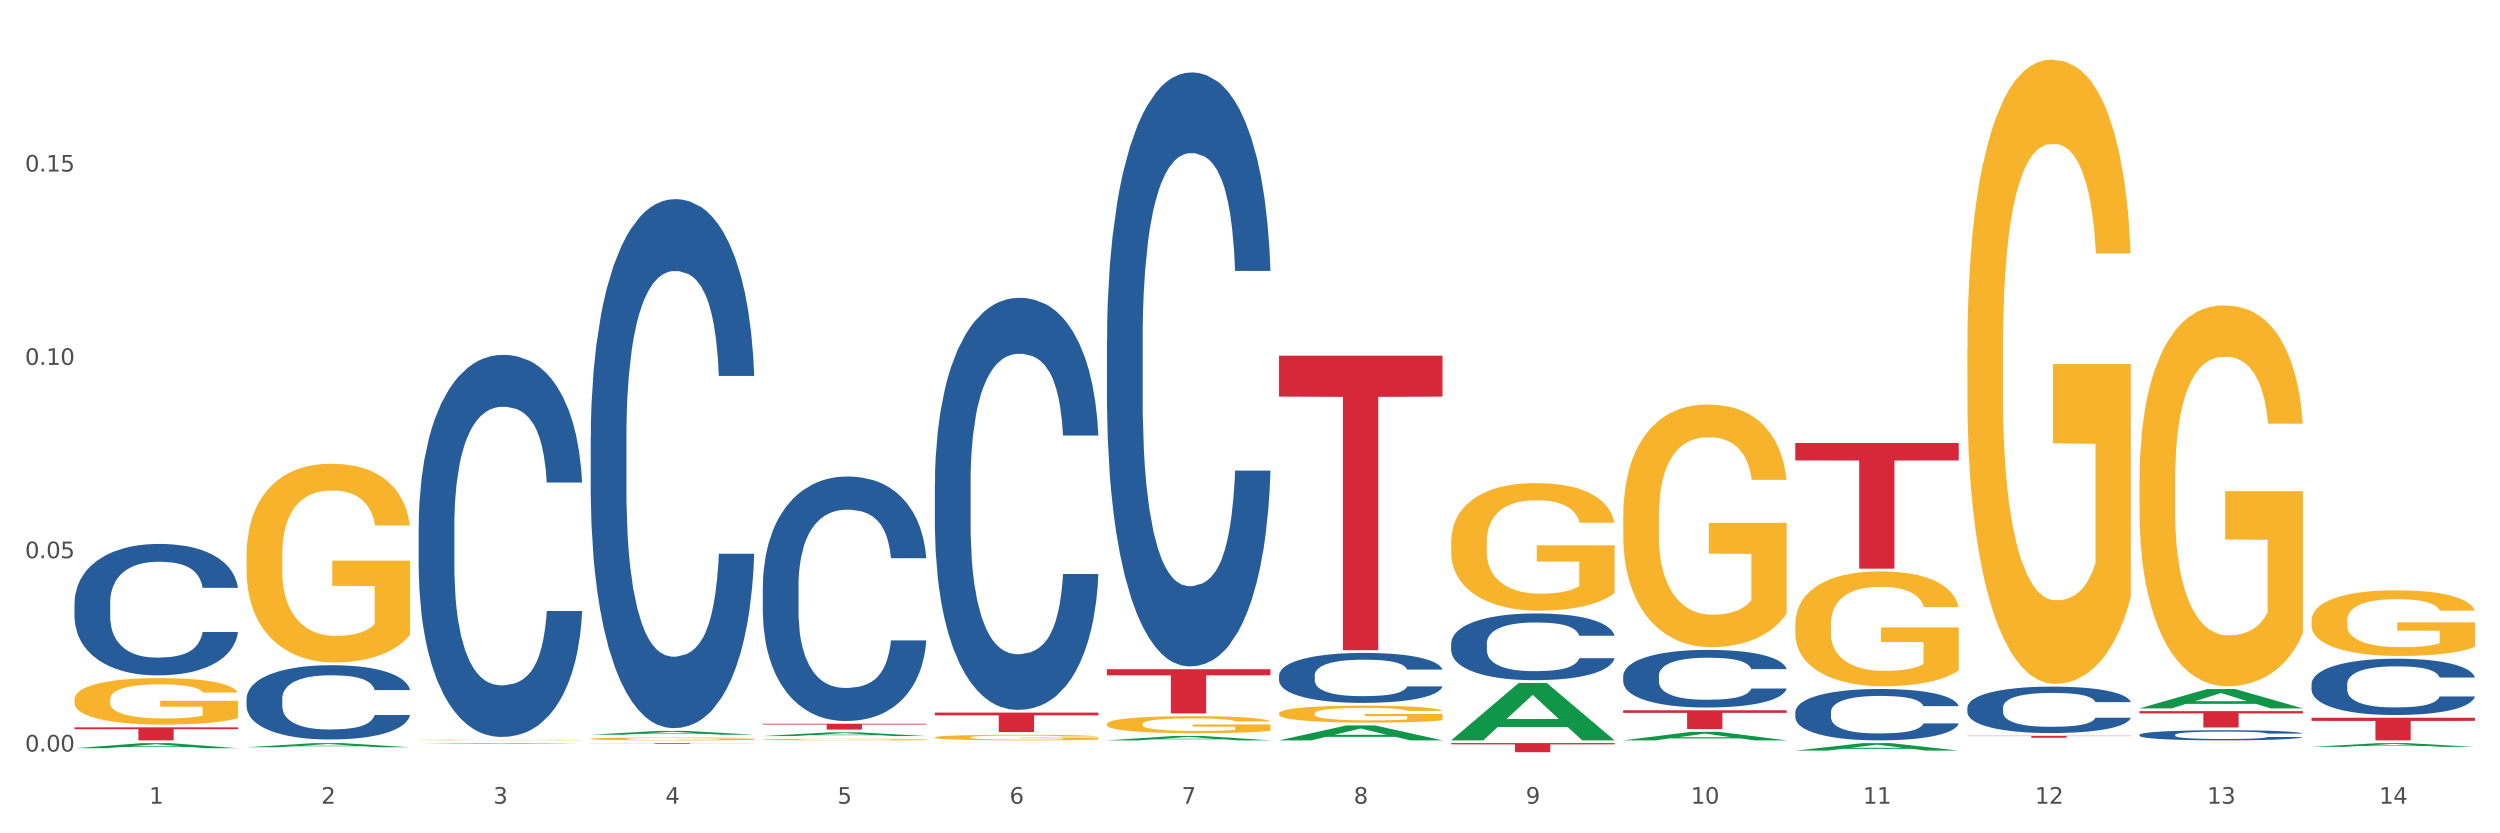 <?xml version="1.0" encoding="utf-8" standalone="no"?>
<!DOCTYPE svg PUBLIC "-//W3C//DTD SVG 1.1//EN"
  "http://www.w3.org/Graphics/SVG/1.1/DTD/svg11.dtd">
<svg xmlns:xlink="http://www.w3.org/1999/xlink" width="1080pt" height="360pt" viewBox="0 0 1080 360" xmlns="http://www.w3.org/2000/svg" version="1.1">
 <rect x="0" y="0" width="1080" height="360" fill="#333333" stroke="none"/>
 <defs>
  <style type="text/css">*{stroke-linejoin: round; stroke-linecap: butt}</style>
 </defs>
 <g id="figure_1">
  <g id="patch_1">
   <path d="M 0 360 
L 1080 360 
L 1080 0 
L 0 0 
z
" style="fill: #ffffff; stroke: #ffffff; stroke-linejoin: miter"/>
  </g>
  <g id="axes_1">
   <g id="matplotlib.axis_1">
    <g id="xtick_1">
     <g id="text_1">
      <!-- 1 -->
      <g style="fill: #4d4d4d" transform="translate(64.432 347.204) scale(0.096 -0.096)">
       <defs>
        <path id="DejaVuSans-31" d="M 794 531 
L 1825 531 
L 1825 4091 
L 703 3866 
L 703 4441 
L 1819 4666 
L 2450 4666 
L 2450 531 
L 3481 531 
L 3481 0 
L 794 0 
L 794 531 
z
" transform="scale(0.016)"/>
       </defs>
       <use xlink:href="#DejaVuSans-31"/>
      </g>
     </g>
    </g>
    <g id="xtick_2">
     <g id="text_2">
      <!-- 2 -->
      <g style="fill: #4d4d4d" transform="translate(138.771 347.204) scale(0.096 -0.096)">
       <defs>
        <path id="DejaVuSans-32" d="M 1228 531 
L 3431 531 
L 3431 0 
L 469 0 
L 469 531 
Q 828 903 1448 1529 
Q 2069 2156 2228 2338 
Q 2531 2678 2651 2914 
Q 2772 3150 2772 3378 
Q 2772 3750 2511 3984 
Q 2250 4219 1831 4219 
Q 1534 4219 1204 4116 
Q 875 4013 500 3803 
L 500 4441 
Q 881 4594 1212 4672 
Q 1544 4750 1819 4750 
Q 2544 4750 2975 4387 
Q 3406 4025 3406 3419 
Q 3406 3131 3298 2873 
Q 3191 2616 2906 2266 
Q 2828 2175 2409 1742 
Q 1991 1309 1228 531 
z
" transform="scale(0.016)"/>
       </defs>
       <use xlink:href="#DejaVuSans-32"/>
      </g>
     </g>
    </g>
    <g id="xtick_3">
     <g id="text_3">
      <!-- 3 -->
      <g style="fill: #4d4d4d" transform="translate(213.109 347.204) scale(0.096 -0.096)">
       <defs>
        <path id="DejaVuSans-33" d="M 2597 2516 
Q 3050 2419 3304 2112 
Q 3559 1806 3559 1356 
Q 3559 666 3084 287 
Q 2609 -91 1734 -91 
Q 1441 -91 1130 -33 
Q 819 25 488 141 
L 488 750 
Q 750 597 1062 519 
Q 1375 441 1716 441 
Q 2309 441 2620 675 
Q 2931 909 2931 1356 
Q 2931 1769 2642 2001 
Q 2353 2234 1838 2234 
L 1294 2234 
L 1294 2753 
L 1863 2753 
Q 2328 2753 2575 2939 
Q 2822 3125 2822 3475 
Q 2822 3834 2567 4026 
Q 2313 4219 1838 4219 
Q 1578 4219 1281 4162 
Q 984 4106 628 3988 
L 628 4550 
Q 988 4650 1302 4700 
Q 1616 4750 1894 4750 
Q 2613 4750 3031 4423 
Q 3450 4097 3450 3541 
Q 3450 3153 3228 2886 
Q 3006 2619 2597 2516 
z
" transform="scale(0.016)"/>
       </defs>
       <use xlink:href="#DejaVuSans-33"/>
      </g>
     </g>
    </g>
    <g id="xtick_4">
     <g id="text_4">
      <!-- 4 -->
      <g style="fill: #4d4d4d" transform="translate(287.448 347.204) scale(0.096 -0.096)">
       <defs>
        <path id="DejaVuSans-34" d="M 2419 4116 
L 825 1625 
L 2419 1625 
L 2419 4116 
z
M 2253 4666 
L 3047 4666 
L 3047 1625 
L 3713 1625 
L 3713 1100 
L 3047 1100 
L 3047 0 
L 2419 0 
L 2419 1100 
L 313 1100 
L 313 1709 
L 2253 4666 
z
" transform="scale(0.016)"/>
       </defs>
       <use xlink:href="#DejaVuSans-34"/>
      </g>
     </g>
    </g>
    <g id="xtick_5">
     <g id="text_5">
      <!-- 5 -->
      <g style="fill: #4d4d4d" transform="translate(361.787 347.204) scale(0.096 -0.096)">
       <defs>
        <path id="DejaVuSans-35" d="M 691 4666 
L 3169 4666 
L 3169 4134 
L 1269 4134 
L 1269 2991 
Q 1406 3038 1543 3061 
Q 1681 3084 1819 3084 
Q 2600 3084 3056 2656 
Q 3513 2228 3513 1497 
Q 3513 744 3044 326 
Q 2575 -91 1722 -91 
Q 1428 -91 1123 -41 
Q 819 9 494 109 
L 494 744 
Q 775 591 1075 516 
Q 1375 441 1709 441 
Q 2250 441 2565 725 
Q 2881 1009 2881 1497 
Q 2881 1984 2565 2268 
Q 2250 2553 1709 2553 
Q 1456 2553 1204 2497 
Q 953 2441 691 2322 
L 691 4666 
z
" transform="scale(0.016)"/>
       </defs>
       <use xlink:href="#DejaVuSans-35"/>
      </g>
     </g>
    </g>
    <g id="xtick_6">
     <g id="text_6">
      <!-- 6 -->
      <g style="fill: #4d4d4d" transform="translate(436.125 347.204) scale(0.096 -0.096)">
       <defs>
        <path id="DejaVuSans-36" d="M 2113 2584 
Q 1688 2584 1439 2293 
Q 1191 2003 1191 1497 
Q 1191 994 1439 701 
Q 1688 409 2113 409 
Q 2538 409 2786 701 
Q 3034 994 3034 1497 
Q 3034 2003 2786 2293 
Q 2538 2584 2113 2584 
z
M 3366 4563 
L 3366 3988 
Q 3128 4100 2886 4159 
Q 2644 4219 2406 4219 
Q 1781 4219 1451 3797 
Q 1122 3375 1075 2522 
Q 1259 2794 1537 2939 
Q 1816 3084 2150 3084 
Q 2853 3084 3261 2657 
Q 3669 2231 3669 1497 
Q 3669 778 3244 343 
Q 2819 -91 2113 -91 
Q 1303 -91 875 529 
Q 447 1150 447 2328 
Q 447 3434 972 4092 
Q 1497 4750 2381 4750 
Q 2619 4750 2861 4703 
Q 3103 4656 3366 4563 
z
" transform="scale(0.016)"/>
       </defs>
       <use xlink:href="#DejaVuSans-36"/>
      </g>
     </g>
    </g>
    <g id="xtick_7">
     <g id="text_7">
      <!-- 7 -->
      <g style="fill: #4d4d4d" transform="translate(510.464 347.204) scale(0.096 -0.096)">
       <defs>
        <path id="DejaVuSans-37" d="M 525 4666 
L 3525 4666 
L 3525 4397 
L 1831 0 
L 1172 0 
L 2766 4134 
L 525 4134 
L 525 4666 
z
" transform="scale(0.016)"/>
       </defs>
       <use xlink:href="#DejaVuSans-37"/>
      </g>
     </g>
    </g>
    <g id="xtick_8">
     <g id="text_8">
      <!-- 8 -->
      <g style="fill: #4d4d4d" transform="translate(584.803 347.204) scale(0.096 -0.096)">
       <defs>
        <path id="DejaVuSans-38" d="M 2034 2216 
Q 1584 2216 1326 1975 
Q 1069 1734 1069 1313 
Q 1069 891 1326 650 
Q 1584 409 2034 409 
Q 2484 409 2743 651 
Q 3003 894 3003 1313 
Q 3003 1734 2745 1975 
Q 2488 2216 2034 2216 
z
M 1403 2484 
Q 997 2584 770 2862 
Q 544 3141 544 3541 
Q 544 4100 942 4425 
Q 1341 4750 2034 4750 
Q 2731 4750 3128 4425 
Q 3525 4100 3525 3541 
Q 3525 3141 3298 2862 
Q 3072 2584 2669 2484 
Q 3125 2378 3379 2068 
Q 3634 1759 3634 1313 
Q 3634 634 3220 271 
Q 2806 -91 2034 -91 
Q 1263 -91 848 271 
Q 434 634 434 1313 
Q 434 1759 690 2068 
Q 947 2378 1403 2484 
z
M 1172 3481 
Q 1172 3119 1398 2916 
Q 1625 2713 2034 2713 
Q 2441 2713 2670 2916 
Q 2900 3119 2900 3481 
Q 2900 3844 2670 4047 
Q 2441 4250 2034 4250 
Q 1625 4250 1398 4047 
Q 1172 3844 1172 3481 
z
" transform="scale(0.016)"/>
       </defs>
       <use xlink:href="#DejaVuSans-38"/>
      </g>
     </g>
    </g>
    <g id="xtick_9">
     <g id="text_9">
      <!-- 9 -->
      <g style="fill: #4d4d4d" transform="translate(659.142 347.204) scale(0.096 -0.096)">
       <defs>
        <path id="DejaVuSans-39" d="M 703 97 
L 703 672 
Q 941 559 1184 500 
Q 1428 441 1663 441 
Q 2288 441 2617 861 
Q 2947 1281 2994 2138 
Q 2813 1869 2534 1725 
Q 2256 1581 1919 1581 
Q 1219 1581 811 2004 
Q 403 2428 403 3163 
Q 403 3881 828 4315 
Q 1253 4750 1959 4750 
Q 2769 4750 3195 4129 
Q 3622 3509 3622 2328 
Q 3622 1225 3098 567 
Q 2575 -91 1691 -91 
Q 1453 -91 1209 -44 
Q 966 3 703 97 
z
M 1959 2075 
Q 2384 2075 2632 2365 
Q 2881 2656 2881 3163 
Q 2881 3666 2632 3958 
Q 2384 4250 1959 4250 
Q 1534 4250 1286 3958 
Q 1038 3666 1038 3163 
Q 1038 2656 1286 2365 
Q 1534 2075 1959 2075 
z
" transform="scale(0.016)"/>
       </defs>
       <use xlink:href="#DejaVuSans-39"/>
      </g>
     </g>
    </g>
    <g id="xtick_10">
     <g id="text_10">
      <!-- 10 -->
      <g style="fill: #4d4d4d" transform="translate(730.426 347.204) scale(0.096 -0.096)">
       <defs>
        <path id="DejaVuSans-30" d="M 2034 4250 
Q 1547 4250 1301 3770 
Q 1056 3291 1056 2328 
Q 1056 1369 1301 889 
Q 1547 409 2034 409 
Q 2525 409 2770 889 
Q 3016 1369 3016 2328 
Q 3016 3291 2770 3770 
Q 2525 4250 2034 4250 
z
M 2034 4750 
Q 2819 4750 3233 4129 
Q 3647 3509 3647 2328 
Q 3647 1150 3233 529 
Q 2819 -91 2034 -91 
Q 1250 -91 836 529 
Q 422 1150 422 2328 
Q 422 3509 836 4129 
Q 1250 4750 2034 4750 
z
" transform="scale(0.016)"/>
       </defs>
       <use xlink:href="#DejaVuSans-31"/>
       <use xlink:href="#DejaVuSans-30" transform="translate(63.623 0)"/>
      </g>
     </g>
    </g>
    <g id="xtick_11">
     <g id="text_11">
      <!-- 11 -->
      <g style="fill: #4d4d4d" transform="translate(804.765 347.204) scale(0.096 -0.096)">
       <use xlink:href="#DejaVuSans-31"/>
       <use xlink:href="#DejaVuSans-31" transform="translate(63.623 0)"/>
      </g>
     </g>
    </g>
    <g id="xtick_12">
     <g id="text_12">
      <!-- 12 -->
      <g style="fill: #4d4d4d" transform="translate(879.104 347.204) scale(0.096 -0.096)">
       <use xlink:href="#DejaVuSans-31"/>
       <use xlink:href="#DejaVuSans-32" transform="translate(63.623 0)"/>
      </g>
     </g>
    </g>
    <g id="xtick_13">
     <g id="text_13">
      <!-- 13 -->
      <g style="fill: #4d4d4d" transform="translate(953.442 347.204) scale(0.096 -0.096)">
       <use xlink:href="#DejaVuSans-31"/>
       <use xlink:href="#DejaVuSans-33" transform="translate(63.623 0)"/>
      </g>
     </g>
    </g>
    <g id="xtick_14">
     <g id="text_14">
      <!-- 14 -->
      <g style="fill: #4d4d4d" transform="translate(1027.781 347.204) scale(0.096 -0.096)">
       <use xlink:href="#DejaVuSans-31"/>
       <use xlink:href="#DejaVuSans-34" transform="translate(63.623 0)"/>
      </g>
     </g>
    </g>
    <g id="xtick_15"/>
    <g id="xtick_16"/>
    <g id="xtick_17"/>
    <g id="xtick_18"/>
    <g id="xtick_19"/>
    <g id="xtick_20"/>
    <g id="xtick_21"/>
    <g id="xtick_22"/>
    <g id="xtick_23"/>
    <g id="xtick_24"/>
    <g id="xtick_25"/>
    <g id="xtick_26"/>
    <g id="xtick_27"/>
   </g>
   <g id="matplotlib.axis_2">
    <g id="ytick_1">
     <g id="text_15">
      <!-- 0.00 -->
      <g style="fill: #4d4d4d" transform="translate(10.8 324.666) scale(0.096 -0.096)">
       <defs>
        <path id="DejaVuSans-2e" d="M 684 794 
L 1344 794 
L 1344 0 
L 684 0 
L 684 794 
z
" transform="scale(0.016)"/>
       </defs>
       <use xlink:href="#DejaVuSans-30"/>
       <use xlink:href="#DejaVuSans-2e" transform="translate(63.623 0)"/>
       <use xlink:href="#DejaVuSans-30" transform="translate(95.41 0)"/>
       <use xlink:href="#DejaVuSans-30" transform="translate(159.033 0)"/>
      </g>
     </g>
    </g>
    <g id="ytick_2">
     <g id="text_16">
      <!-- 0.05 -->
      <g style="fill: #4d4d4d" transform="translate(10.8 241.149) scale(0.096 -0.096)">
       <use xlink:href="#DejaVuSans-30"/>
       <use xlink:href="#DejaVuSans-2e" transform="translate(63.623 0)"/>
       <use xlink:href="#DejaVuSans-30" transform="translate(95.41 0)"/>
       <use xlink:href="#DejaVuSans-35" transform="translate(159.033 0)"/>
      </g>
     </g>
    </g>
    <g id="ytick_3">
     <g id="text_17">
      <!-- 0.10 -->
      <g style="fill: #4d4d4d" transform="translate(10.8 157.632) scale(0.096 -0.096)">
       <use xlink:href="#DejaVuSans-30"/>
       <use xlink:href="#DejaVuSans-2e" transform="translate(63.623 0)"/>
       <use xlink:href="#DejaVuSans-31" transform="translate(95.41 0)"/>
       <use xlink:href="#DejaVuSans-30" transform="translate(159.033 0)"/>
      </g>
     </g>
    </g>
    <g id="ytick_4">
     <g id="text_18">
      <!-- 0.15 -->
      <g style="fill: #4d4d4d" transform="translate(10.8 74.116) scale(0.096 -0.096)">
       <use xlink:href="#DejaVuSans-30"/>
       <use xlink:href="#DejaVuSans-2e" transform="translate(63.623 0)"/>
       <use xlink:href="#DejaVuSans-31" transform="translate(95.41 0)"/>
       <use xlink:href="#DejaVuSans-35" transform="translate(159.033 0)"/>
      </g>
     </g>
    </g>
    <g id="ytick_5"/>
    <g id="ytick_6"/>
    <g id="ytick_7"/>
    <g id="ytick_8"/>
   </g>
   <g id="PolyCollection_1">
    <path d="M 32.175 323.232 
L 32.248 323.23 
L 61.37 321.021 
L 73.456 321.019 
L 102.797 323.236 
L 88.818 323.236 
L 82.484 322.72 
L 52.415 322.72 
L 52.197 322.728 
L 46.081 323.236 
L 32.175 323.236 
L 32.175 323.232 
L 56.201 322.411 
L 78.698 322.409 
L 67.559 321.491 
L 67.413 321.487 
L 67.267 321.493 
L 56.128 322.409 
L 56.201 322.411 
L 32.175 323.232 
z
" clip-path="url(#pa6f8f8a2b4)" style="fill: #109648"/>
    <path d="M 403.869 208.635 
L 403.952 208.472 
L 403.952 203.92 
L 404.202 197.742 
L 405.121 186.362 
L 406.289 177.745 
L 408.293 167.665 
L 409.378 163.438 
L 410.797 158.723 
L 413.719 151.082 
L 417.058 144.579 
L 419.395 141.002 
L 421.148 138.726 
L 425.072 134.661 
L 427.326 132.873 
L 429.663 131.41 
L 431.666 130.434 
L 435.006 129.296 
L 437.677 128.809 
L 440.766 128.646 
L 443.353 128.809 
L 446.776 129.459 
L 451.785 131.41 
L 453.704 132.548 
L 456.292 134.499 
L 458.964 137.1 
L 461.134 139.701 
L 463.638 143.441 
L 466.226 148.318 
L 468.73 154.496 
L 470.483 160.186 
L 471.903 166.202 
L 473.155 173.518 
L 474.073 181.484 
L 474.49 188.15 
L 459.214 188.15 
L 458.797 182.135 
L 457.962 175.631 
L 457.127 171.242 
L 456.209 167.665 
L 454.79 163.601 
L 453.538 160.999 
L 451.451 157.91 
L 449.531 155.959 
L 447.945 154.821 
L 446.025 153.846 
L 441.934 152.87 
L 439.012 152.87 
L 437.176 153.196 
L 434.922 154.008 
L 433.002 155.146 
L 430.748 157.097 
L 428.995 159.211 
L 427.242 161.975 
L 426.24 163.926 
L 424.738 167.502 
L 423.736 170.429 
L 422.401 175.469 
L 421.649 179.046 
L 420.314 188.313 
L 419.729 195.141 
L 419.479 199.856 
L 419.312 205.058 
L 419.312 230.421 
L 419.813 241.801 
L 420.23 246.679 
L 420.898 252.206 
L 422.15 259.36 
L 423.987 266.351 
L 425.907 271.391 
L 427.493 274.48 
L 428.995 276.756 
L 430.498 278.544 
L 432.334 280.17 
L 433.837 281.145 
L 436.091 282.121 
L 438.762 282.609 
L 440.849 282.609 
L 445.106 281.796 
L 447.026 280.983 
L 448.863 279.845 
L 450.866 278.056 
L 452.452 276.105 
L 453.371 274.642 
L 454.873 271.553 
L 456.042 268.302 
L 457.044 264.562 
L 457.711 261.311 
L 458.463 256.433 
L 459.047 250.906 
L 459.214 247.979 
L 474.49 247.979 
L 474.156 253.832 
L 473.572 259.522 
L 472.403 267.164 
L 471.485 271.553 
L 470.066 276.918 
L 468.563 281.471 
L 466.477 286.51 
L 464.557 290.25 
L 462.553 293.501 
L 460.383 296.428 
L 456.459 300.492 
L 455.04 301.63 
L 452.035 303.581 
L 449.698 304.719 
L 446.275 305.857 
L 442.769 306.508 
L 439.096 306.67 
L 435.84 306.345 
L 432.251 305.37 
L 429.997 304.394 
L 427.493 302.931 
L 424.571 300.655 
L 421.816 297.891 
L 419.228 294.639 
L 416.808 290.9 
L 414.554 286.673 
L 411.632 279.682 
L 409.462 272.854 
L 407.875 266.513 
L 406.79 261.148 
L 405.705 254.32 
L 405.121 249.605 
L 404.202 238.224 
L 403.869 227.657 
L 403.869 208.635 
z
" clip-path="url(#pa6f8f8a2b4)" style="fill: #255c99"/>
    <path d="M 329.53 253.306 
L 329.613 253.21 
L 329.613 250.509 
L 329.864 246.843 
L 330.782 240.09 
L 331.951 234.977 
L 333.954 228.996 
L 335.039 226.488 
L 336.458 223.691 
L 339.38 219.157 
L 342.719 215.298 
L 345.057 213.176 
L 346.81 211.825 
L 350.733 209.413 
L 352.987 208.352 
L 355.324 207.484 
L 357.328 206.905 
L 360.667 206.23 
L 363.338 205.94 
L 366.427 205.844 
L 369.015 205.94 
L 372.437 206.326 
L 377.446 207.484 
L 379.366 208.159 
L 381.954 209.317 
L 384.625 210.86 
L 386.795 212.404 
L 389.3 214.623 
L 391.887 217.517 
L 394.392 221.182 
L 396.145 224.559 
L 397.564 228.128 
L 398.816 232.469 
L 399.734 237.196 
L 400.152 241.151 
L 384.875 241.151 
L 384.458 237.582 
L 383.623 233.723 
L 382.788 231.119 
L 381.87 228.996 
L 380.451 226.585 
L 379.199 225.041 
L 377.112 223.208 
L 375.192 222.051 
L 373.606 221.375 
L 371.686 220.797 
L 367.595 220.218 
L 364.674 220.218 
L 362.837 220.411 
L 360.583 220.893 
L 358.663 221.568 
L 356.41 222.726 
L 354.656 223.98 
L 352.903 225.62 
L 351.902 226.778 
L 350.399 228.9 
L 349.397 230.636 
L 348.062 233.627 
L 347.31 235.749 
L 345.975 241.248 
L 345.391 245.3 
L 345.14 248.097 
L 344.973 251.184 
L 344.973 266.233 
L 345.474 272.986 
L 345.891 275.88 
L 346.559 279.16 
L 347.811 283.405 
L 349.648 287.553 
L 351.568 290.543 
L 353.154 292.376 
L 354.656 293.727 
L 356.159 294.788 
L 357.996 295.753 
L 359.498 296.331 
L 361.752 296.91 
L 364.423 297.2 
L 366.51 297.2 
L 370.768 296.717 
L 372.688 296.235 
L 374.524 295.56 
L 376.528 294.498 
L 378.114 293.341 
L 379.032 292.473 
L 380.534 290.64 
L 381.703 288.71 
L 382.705 286.492 
L 383.373 284.562 
L 384.124 281.668 
L 384.708 278.388 
L 384.875 276.652 
L 400.152 276.652 
L 399.818 280.125 
L 399.233 283.501 
L 398.065 288.035 
L 397.146 290.64 
L 395.727 293.823 
L 394.225 296.524 
L 392.138 299.515 
L 390.218 301.734 
L 388.214 303.663 
L 386.044 305.399 
L 382.121 307.811 
L 380.701 308.486 
L 377.696 309.644 
L 375.359 310.319 
L 371.936 310.995 
L 368.43 311.38 
L 364.757 311.477 
L 361.502 311.284 
L 357.912 310.705 
L 355.658 310.126 
L 353.154 309.258 
L 350.232 307.908 
L 347.477 306.268 
L 344.89 304.338 
L 342.469 302.119 
L 340.215 299.611 
L 337.293 295.463 
L 335.123 291.411 
L 333.537 287.649 
L 332.452 284.466 
L 331.366 280.414 
L 330.782 277.616 
L 329.864 270.864 
L 329.53 264.593 
L 329.53 253.306 
z
" clip-path="url(#pa6f8f8a2b4)" style="fill: #255c99"/>
    <path d="M 255.191 188.708 
L 255.275 188.499 
L 255.275 182.655 
L 255.525 174.724 
L 256.443 160.113 
L 257.612 149.051 
L 259.615 136.11 
L 260.701 130.684 
L 262.12 124.631 
L 265.041 114.821 
L 268.381 106.472 
L 270.718 101.88 
L 272.471 98.958 
L 276.394 93.74 
L 278.648 91.444 
L 280.986 89.566 
L 282.989 88.313 
L 286.328 86.852 
L 288.999 86.226 
L 292.088 86.017 
L 294.676 86.226 
L 298.098 87.061 
L 303.107 89.566 
L 305.027 91.027 
L 307.615 93.531 
L 310.286 96.871 
L 312.457 100.21 
L 314.961 105.011 
L 317.549 111.273 
L 320.053 119.204 
L 321.806 126.509 
L 323.225 134.232 
L 324.477 143.624 
L 325.396 153.852 
L 325.813 162.409 
L 310.537 162.409 
L 310.119 154.687 
L 309.284 146.338 
L 308.45 140.702 
L 307.531 136.11 
L 306.112 130.892 
L 304.86 127.553 
L 302.773 123.587 
L 300.853 121.083 
L 299.267 119.621 
L 297.347 118.369 
L 293.257 117.117 
L 290.335 117.117 
L 288.499 117.534 
L 286.245 118.578 
L 284.325 120.039 
L 282.071 122.544 
L 280.318 125.257 
L 278.565 128.805 
L 277.563 131.31 
L 276.06 135.902 
L 275.059 139.659 
L 273.723 146.129 
L 272.972 150.721 
L 271.636 162.618 
L 271.052 171.384 
L 270.801 177.437 
L 270.634 184.116 
L 270.634 216.677 
L 271.135 231.287 
L 271.553 237.549 
L 272.22 244.645 
L 273.473 253.829 
L 275.309 262.804 
L 277.229 269.274 
L 278.815 273.24 
L 280.318 276.162 
L 281.82 278.458 
L 283.657 280.545 
L 285.159 281.797 
L 287.413 283.05 
L 290.085 283.676 
L 292.172 283.676 
L 296.429 282.632 
L 298.349 281.589 
L 300.185 280.128 
L 302.189 277.832 
L 303.775 275.327 
L 304.693 273.449 
L 306.196 269.483 
L 307.364 265.308 
L 308.366 260.508 
L 309.034 256.333 
L 309.785 250.072 
L 310.37 242.975 
L 310.537 239.218 
L 325.813 239.218 
L 325.479 246.732 
L 324.895 254.038 
L 323.726 263.847 
L 322.808 269.483 
L 321.389 276.371 
L 319.886 282.215 
L 317.799 288.685 
L 315.879 293.486 
L 313.876 297.66 
L 311.705 301.417 
L 307.782 306.635 
L 306.363 308.096 
L 303.358 310.601 
L 301.02 312.062 
L 297.598 313.523 
L 294.092 314.358 
L 290.419 314.567 
L 287.163 314.149 
L 283.573 312.897 
L 281.32 311.644 
L 278.815 309.766 
L 275.893 306.844 
L 273.139 303.296 
L 270.551 299.121 
L 268.13 294.321 
L 265.876 288.894 
L 262.955 279.919 
L 260.784 271.153 
L 259.198 263.013 
L 258.113 256.125 
L 257.028 247.359 
L 256.443 241.306 
L 255.525 226.695 
L 255.191 213.128 
L 255.191 188.708 
z
" clip-path="url(#pa6f8f8a2b4)" style="fill: #255c99"/>
    <path d="M 180.852 227.464 
L 180.936 227.313 
L 180.936 223.092 
L 181.186 217.363 
L 182.105 206.81 
L 183.273 198.82 
L 185.277 189.473 
L 186.362 185.554 
L 187.781 181.182 
L 190.703 174.096 
L 194.042 168.066 
L 196.379 164.749 
L 198.132 162.639 
L 202.056 158.87 
L 204.31 157.212 
L 206.647 155.855 
L 208.65 154.95 
L 211.989 153.895 
L 214.661 153.443 
L 217.749 153.292 
L 220.337 153.443 
L 223.76 154.046 
L 228.768 155.855 
L 230.688 156.91 
L 233.276 158.719 
L 235.947 161.131 
L 238.118 163.543 
L 240.622 167.011 
L 243.21 171.533 
L 245.714 177.262 
L 247.467 182.539 
L 248.886 188.117 
L 250.139 194.901 
L 251.057 202.288 
L 251.474 208.469 
L 236.198 208.469 
L 235.78 202.891 
L 234.946 196.86 
L 234.111 192.79 
L 233.193 189.473 
L 231.774 185.704 
L 230.521 183.292 
L 228.434 180.428 
L 226.514 178.619 
L 224.928 177.564 
L 223.008 176.659 
L 218.918 175.755 
L 215.996 175.755 
L 214.16 176.056 
L 211.906 176.81 
L 209.986 177.865 
L 207.732 179.674 
L 205.979 181.634 
L 204.226 184.197 
L 203.224 186.006 
L 201.722 189.323 
L 200.72 192.036 
L 199.384 196.71 
L 198.633 200.026 
L 197.297 208.619 
L 196.713 214.951 
L 196.463 219.323 
L 196.296 224.147 
L 196.296 247.665 
L 196.797 258.218 
L 197.214 262.741 
L 197.882 267.866 
L 199.134 274.5 
L 200.97 280.982 
L 202.89 285.656 
L 204.476 288.52 
L 205.979 290.631 
L 207.482 292.289 
L 209.318 293.796 
L 210.821 294.701 
L 213.075 295.605 
L 215.746 296.058 
L 217.833 296.058 
L 222.09 295.304 
L 224.01 294.55 
L 225.847 293.495 
L 227.85 291.837 
L 229.436 290.028 
L 230.354 288.671 
L 231.857 285.806 
L 233.026 282.791 
L 234.027 279.324 
L 234.695 276.309 
L 235.447 271.786 
L 236.031 266.66 
L 236.198 263.947 
L 251.474 263.947 
L 251.14 269.374 
L 250.556 274.65 
L 249.387 281.736 
L 248.469 285.806 
L 247.05 290.781 
L 245.547 295.002 
L 243.46 299.676 
L 241.54 303.143 
L 239.537 306.158 
L 237.367 308.872 
L 233.443 312.641 
L 232.024 313.696 
L 229.019 315.505 
L 226.681 316.561 
L 223.259 317.616 
L 219.753 318.219 
L 216.08 318.37 
L 212.824 318.068 
L 209.235 317.164 
L 206.981 316.259 
L 204.476 314.902 
L 201.555 312.792 
L 198.8 310.229 
L 196.212 307.214 
L 193.791 303.746 
L 191.538 299.827 
L 188.616 293.344 
L 186.445 287.012 
L 184.859 281.133 
L 183.774 276.158 
L 182.689 269.826 
L 182.105 265.454 
L 181.186 254.901 
L 180.852 245.102 
L 180.852 227.464 
z
" clip-path="url(#pa6f8f8a2b4)" style="fill: #255c99"/>
    <path d="M 106.514 301.787 
L 106.597 301.757 
L 106.597 300.937 
L 106.848 299.824 
L 107.766 297.773 
L 108.935 296.22 
L 110.938 294.404 
L 112.023 293.642 
L 113.442 292.793 
L 116.364 291.416 
L 119.703 290.244 
L 122.04 289.599 
L 123.794 289.189 
L 127.717 288.457 
L 129.971 288.134 
L 132.308 287.871 
L 134.312 287.695 
L 137.651 287.49 
L 140.322 287.402 
L 143.411 287.373 
L 145.998 287.402 
L 149.421 287.519 
L 154.43 287.871 
L 156.35 288.076 
L 158.937 288.427 
L 161.609 288.896 
L 163.779 289.365 
L 166.283 290.039 
L 168.871 290.917 
L 171.376 292.031 
L 173.129 293.056 
L 174.548 294.14 
L 175.8 295.459 
L 176.718 296.894 
L 177.135 298.095 
L 161.859 298.095 
L 161.442 297.011 
L 160.607 295.839 
L 159.772 295.048 
L 158.854 294.404 
L 157.435 293.671 
L 156.183 293.203 
L 154.096 292.646 
L 152.176 292.294 
L 150.59 292.089 
L 148.67 291.914 
L 144.579 291.738 
L 141.658 291.738 
L 139.821 291.796 
L 137.567 291.943 
L 135.647 292.148 
L 133.393 292.5 
L 131.64 292.88 
L 129.887 293.378 
L 128.886 293.73 
L 127.383 294.375 
L 126.381 294.902 
L 125.046 295.81 
L 124.294 296.455 
L 122.959 298.125 
L 122.374 299.355 
L 122.124 300.205 
L 121.957 301.142 
L 121.957 305.713 
L 122.458 307.763 
L 122.875 308.642 
L 123.543 309.638 
L 124.795 310.927 
L 126.632 312.187 
L 128.552 313.095 
L 130.138 313.652 
L 131.64 314.062 
L 133.143 314.385 
L 134.979 314.678 
L 136.482 314.853 
L 138.736 315.029 
L 141.407 315.117 
L 143.494 315.117 
L 147.751 314.971 
L 149.671 314.824 
L 151.508 314.619 
L 153.511 314.297 
L 155.097 313.945 
L 156.016 313.681 
L 157.518 313.125 
L 158.687 312.539 
L 159.689 311.865 
L 160.357 311.279 
L 161.108 310.4 
L 161.692 309.404 
L 161.859 308.877 
L 177.135 308.877 
L 176.802 309.931 
L 176.217 310.957 
L 175.049 312.334 
L 174.13 313.125 
L 172.711 314.092 
L 171.209 314.912 
L 169.122 315.82 
L 167.202 316.494 
L 165.198 317.08 
L 163.028 317.607 
L 159.104 318.34 
L 157.685 318.545 
L 154.68 318.896 
L 152.343 319.101 
L 148.92 319.307 
L 145.414 319.424 
L 141.741 319.453 
L 138.486 319.394 
L 134.896 319.219 
L 132.642 319.043 
L 130.138 318.779 
L 127.216 318.369 
L 124.461 317.871 
L 121.874 317.285 
L 119.453 316.611 
L 117.199 315.849 
L 114.277 314.59 
L 112.107 313.359 
L 110.521 312.217 
L 109.435 311.25 
L 108.35 310.019 
L 107.766 309.17 
L 106.848 307.119 
L 106.514 305.215 
L 106.514 301.787 
z
" clip-path="url(#pa6f8f8a2b4)" style="fill: #255c99"/>
    <path d="M 32.175 260.487 
L 32.258 260.435 
L 32.258 258.983 
L 32.509 257.013 
L 33.427 253.383 
L 34.596 250.635 
L 36.599 247.42 
L 37.684 246.072 
L 39.104 244.568 
L 42.025 242.131 
L 45.364 240.057 
L 47.702 238.916 
L 49.455 238.19 
L 53.378 236.893 
L 55.632 236.323 
L 57.969 235.856 
L 59.973 235.545 
L 63.312 235.182 
L 65.983 235.027 
L 69.072 234.975 
L 71.66 235.027 
L 75.082 235.234 
L 80.091 235.856 
L 82.011 236.219 
L 84.599 236.842 
L 87.27 237.671 
L 89.44 238.501 
L 91.945 239.694 
L 94.533 241.249 
L 97.037 243.22 
L 98.79 245.035 
L 100.209 246.953 
L 101.461 249.287 
L 102.379 251.827 
L 102.797 253.953 
L 87.52 253.953 
L 87.103 252.035 
L 86.268 249.961 
L 85.434 248.561 
L 84.515 247.42 
L 83.096 246.123 
L 81.844 245.294 
L 79.757 244.309 
L 77.837 243.686 
L 76.251 243.323 
L 74.331 243.012 
L 70.241 242.701 
L 67.319 242.701 
L 65.482 242.805 
L 63.229 243.064 
L 61.309 243.427 
L 59.055 244.049 
L 57.302 244.723 
L 55.549 245.605 
L 54.547 246.227 
L 53.044 247.368 
L 52.043 248.301 
L 50.707 249.909 
L 49.956 251.05 
L 48.62 254.005 
L 48.036 256.183 
L 47.785 257.687 
L 47.618 259.346 
L 47.618 267.436 
L 48.119 271.065 
L 48.537 272.621 
L 49.204 274.384 
L 50.457 276.666 
L 52.293 278.895 
L 54.213 280.503 
L 55.799 281.488 
L 57.302 282.214 
L 58.804 282.784 
L 60.641 283.303 
L 62.143 283.614 
L 64.397 283.925 
L 67.069 284.081 
L 69.155 284.081 
L 73.413 283.822 
L 75.333 283.562 
L 77.169 283.199 
L 79.173 282.629 
L 80.759 282.007 
L 81.677 281.54 
L 83.18 280.555 
L 84.348 279.518 
L 85.35 278.325 
L 86.018 277.288 
L 86.769 275.732 
L 87.353 273.969 
L 87.52 273.036 
L 102.797 273.036 
L 102.463 274.903 
L 101.879 276.718 
L 100.71 279.155 
L 99.792 280.555 
L 98.372 282.266 
L 96.87 283.718 
L 94.783 285.325 
L 92.863 286.518 
L 90.86 287.555 
L 88.689 288.488 
L 84.766 289.785 
L 83.347 290.148 
L 80.341 290.77 
L 78.004 291.133 
L 74.581 291.496 
L 71.075 291.703 
L 67.402 291.755 
L 64.147 291.652 
L 60.557 291.34 
L 58.303 291.029 
L 55.799 290.563 
L 52.877 289.837 
L 50.123 288.955 
L 47.535 287.918 
L 45.114 286.725 
L 42.86 285.377 
L 39.938 283.147 
L 37.768 280.97 
L 36.182 278.947 
L 35.097 277.236 
L 34.011 275.058 
L 33.427 273.554 
L 32.509 269.925 
L 32.175 266.554 
L 32.175 260.487 
z
" clip-path="url(#pa6f8f8a2b4)" style="fill: #255c99"/>
    <path d="M 32.175 314.221 
L 102.797 314.221 
L 102.797 315.001 
L 75.017 315.006 
L 75.017 319.838 
L 59.788 319.838 
L 59.788 315.006 
L 32.175 315.001 
L 32.175 314.226 
L 32.175 314.221 
z
" clip-path="url(#pa6f8f8a2b4)" style="fill: #d62839"/>
    <path d="M 32.175 302.226 
L 32.258 302.208 
L 32.258 301.547 
L 32.425 300.978 
L 33.259 299.601 
L 34.51 298.462 
L 35.427 297.857 
L 36.344 297.361 
L 37.428 296.865 
L 38.762 296.351 
L 41.18 295.598 
L 42.681 295.213 
L 44.515 294.809 
L 47.85 294.221 
L 50.268 293.891 
L 52.77 293.616 
L 56.855 293.285 
L 59.523 293.138 
L 62.358 293.028 
L 65.777 292.955 
L 68.361 292.936 
L 74.031 292.991 
L 78.867 293.157 
L 81.202 293.285 
L 84.203 293.505 
L 85.788 293.652 
L 88.372 293.946 
L 91.04 294.332 
L 92.875 294.662 
L 95.626 295.286 
L 97.711 295.91 
L 99.628 296.682 
L 100.629 297.214 
L 101.379 297.71 
L 102.046 298.279 
L 102.713 299.178 
L 87.705 299.178 
L 87.122 298.536 
L 86.204 297.93 
L 84.87 297.342 
L 83.703 296.975 
L 81.702 296.516 
L 79.868 296.223 
L 77.95 296.002 
L 75.615 295.819 
L 73.781 295.727 
L 71.196 295.653 
L 66.11 295.672 
L 62.692 295.819 
L 60.357 296.002 
L 58.856 296.167 
L 57.522 296.351 
L 56.021 296.608 
L 54.27 296.994 
L 53.02 297.342 
L 51.769 297.783 
L 50.768 298.224 
L 49.851 298.738 
L 49.101 299.289 
L 48.517 299.858 
L 48.017 300.555 
L 47.6 301.712 
L 47.6 304.227 
L 47.767 304.796 
L 48.184 305.549 
L 48.684 306.118 
L 49.518 306.797 
L 50.268 307.256 
L 51.686 307.917 
L 53.27 308.468 
L 54.52 308.817 
L 55.771 309.111 
L 57.939 309.515 
L 60.357 309.845 
L 62.441 310.047 
L 65.276 310.231 
L 67.194 310.304 
L 68.862 310.341 
L 72.947 310.341 
L 75.865 310.286 
L 79.117 310.157 
L 81.619 309.992 
L 83.703 309.79 
L 86.038 309.459 
L 87.538 309.147 
L 87.538 305.31 
L 69.195 305.292 
L 69.195 302.74 
L 102.797 302.74 
L 102.797 310.231 
L 101.379 310.616 
L 99.795 310.965 
L 98.128 311.277 
L 95.626 311.663 
L 92.625 312.03 
L 89.956 312.287 
L 87.122 312.507 
L 83.786 312.709 
L 79.451 312.893 
L 76.783 312.966 
L 73.447 313.021 
L 69.529 313.039 
L 66.11 313.003 
L 62.775 312.911 
L 59.273 312.746 
L 55.855 312.507 
L 53.27 312.268 
L 50.685 311.975 
L 47.934 311.589 
L 45.766 311.222 
L 44.098 310.891 
L 42.264 310.469 
L 40.263 309.918 
L 38.762 309.423 
L 37.428 308.909 
L 36.01 308.248 
L 35.01 307.679 
L 34.009 306.963 
L 33.426 306.43 
L 32.759 305.604 
L 32.258 304.447 
L 32.175 302.226 
z
" clip-path="url(#pa6f8f8a2b4)" style="fill: #f7b32b"/>
    <path d="M 255.191 321.019 
L 325.813 321.019 
L 325.813 321.064 
L 298.033 321.064 
L 298.033 321.343 
L 282.804 321.343 
L 282.804 321.064 
L 255.191 321.064 
L 255.191 321.019 
L 255.191 321.019 
z
" clip-path="url(#pa6f8f8a2b4)" style="fill: #d62839"/>
    <path d="M 403.869 307.851 
L 474.49 307.851 
L 474.49 309.019 
L 446.71 309.027 
L 446.71 316.251 
L 431.481 316.251 
L 431.481 309.027 
L 403.869 309.019 
L 403.869 307.859 
L 403.869 307.851 
z
" clip-path="url(#pa6f8f8a2b4)" style="fill: #d62839"/>
    <path d="M 478.207 289.084 
L 548.829 289.084 
L 548.829 291.74 
L 521.049 291.758 
L 521.049 308.198 
L 505.82 308.198 
L 505.82 291.758 
L 478.207 291.74 
L 478.207 289.102 
L 478.207 289.084 
z
" clip-path="url(#pa6f8f8a2b4)" style="fill: #d62839"/>
    <path d="M 552.546 153.652 
L 623.168 153.652 
L 623.168 171.333 
L 595.388 171.452 
L 595.388 280.882 
L 580.159 280.882 
L 580.159 171.452 
L 552.546 171.333 
L 552.546 153.771 
L 552.546 153.652 
z
" clip-path="url(#pa6f8f8a2b4)" style="fill: #d62839"/>
    <path d="M 626.885 321.019 
L 697.506 321.019 
L 697.506 321.565 
L 669.726 321.569 
L 669.726 324.95 
L 654.497 324.95 
L 654.497 321.569 
L 626.885 321.565 
L 626.885 321.023 
L 626.885 321.019 
z
" clip-path="url(#pa6f8f8a2b4)" style="fill: #d62839"/>
    <path d="M 701.223 306.832 
L 771.845 306.832 
L 771.845 307.963 
L 744.065 307.97 
L 744.065 314.969 
L 728.836 314.969 
L 728.836 307.97 
L 701.223 307.963 
L 701.223 306.839 
L 701.223 306.832 
z
" clip-path="url(#pa6f8f8a2b4)" style="fill: #d62839"/>
    <path d="M 775.562 191.362 
L 846.184 191.362 
L 846.184 198.907 
L 818.404 198.958 
L 818.404 245.654 
L 803.175 245.654 
L 803.175 198.958 
L 775.562 198.907 
L 775.562 191.413 
L 775.562 191.362 
z
" clip-path="url(#pa6f8f8a2b4)" style="fill: #d62839"/>
    <path d="M 849.901 317.862 
L 920.523 317.862 
L 920.523 317.979 
L 892.742 317.98 
L 892.742 318.708 
L 877.514 318.708 
L 877.514 317.98 
L 849.901 317.979 
L 849.901 317.862 
L 849.901 317.862 
z
" clip-path="url(#pa6f8f8a2b4)" style="fill: #d62839"/>
    <path d="M 329.53 312.658 
L 400.152 312.658 
L 400.152 313.008 
L 372.371 313.011 
L 372.371 315.18 
L 357.143 315.18 
L 357.143 313.011 
L 329.53 313.008 
L 329.53 312.66 
L 329.53 312.658 
z
" clip-path="url(#pa6f8f8a2b4)" style="fill: #d62839"/>
    <path d="M 552.546 291.761 
L 552.629 291.741 
L 552.629 291.189 
L 552.88 290.44 
L 553.798 289.06 
L 554.967 288.016 
L 556.97 286.794 
L 558.055 286.281 
L 559.475 285.71 
L 562.396 284.783 
L 565.735 283.995 
L 568.073 283.561 
L 569.826 283.285 
L 573.749 282.793 
L 576.003 282.576 
L 578.34 282.398 
L 580.344 282.28 
L 583.683 282.142 
L 586.354 282.083 
L 589.443 282.063 
L 592.031 282.083 
L 595.453 282.162 
L 600.462 282.398 
L 602.382 282.536 
L 604.97 282.773 
L 607.641 283.088 
L 609.811 283.404 
L 612.316 283.857 
L 614.903 284.448 
L 617.408 285.197 
L 619.161 285.887 
L 620.58 286.616 
L 621.832 287.503 
L 622.75 288.469 
L 623.168 289.277 
L 607.891 289.277 
L 607.474 288.548 
L 606.639 287.759 
L 605.804 287.227 
L 604.886 286.794 
L 603.467 286.301 
L 602.215 285.986 
L 600.128 285.611 
L 598.208 285.375 
L 596.622 285.237 
L 594.702 285.118 
L 590.612 285 
L 587.69 285 
L 585.853 285.039 
L 583.6 285.138 
L 581.68 285.276 
L 579.426 285.513 
L 577.673 285.769 
L 575.92 286.104 
L 574.918 286.34 
L 573.415 286.774 
L 572.414 287.129 
L 571.078 287.74 
L 570.327 288.173 
L 568.991 289.297 
L 568.407 290.125 
L 568.156 290.696 
L 567.989 291.327 
L 567.989 294.402 
L 568.49 295.781 
L 568.908 296.373 
L 569.575 297.043 
L 570.827 297.91 
L 572.664 298.757 
L 574.584 299.368 
L 576.17 299.743 
L 577.673 300.019 
L 579.175 300.236 
L 581.012 300.433 
L 582.514 300.551 
L 584.768 300.669 
L 587.439 300.728 
L 589.526 300.728 
L 593.784 300.63 
L 595.704 300.531 
L 597.54 300.393 
L 599.544 300.177 
L 601.13 299.94 
L 602.048 299.763 
L 603.551 299.388 
L 604.719 298.994 
L 605.721 298.541 
L 606.389 298.146 
L 607.14 297.555 
L 607.724 296.885 
L 607.891 296.53 
L 623.168 296.53 
L 622.834 297.24 
L 622.249 297.93 
L 621.081 298.856 
L 620.163 299.388 
L 618.743 300.039 
L 617.241 300.59 
L 615.154 301.201 
L 613.234 301.655 
L 611.23 302.049 
L 609.06 302.404 
L 605.137 302.897 
L 603.718 303.034 
L 600.712 303.271 
L 598.375 303.409 
L 594.952 303.547 
L 591.446 303.626 
L 587.773 303.645 
L 584.518 303.606 
L 580.928 303.488 
L 578.674 303.37 
L 576.17 303.192 
L 573.248 302.916 
L 570.494 302.581 
L 567.906 302.187 
L 565.485 301.734 
L 563.231 301.221 
L 560.309 300.374 
L 558.139 299.546 
L 556.553 298.777 
L 555.468 298.127 
L 554.382 297.299 
L 553.798 296.727 
L 552.88 295.348 
L 552.546 294.067 
L 552.546 291.761 
z
" clip-path="url(#pa6f8f8a2b4)" style="fill: #255c99"/>
    <path d="M 626.885 277.958 
L 626.968 277.931 
L 626.968 277.194 
L 627.219 276.193 
L 628.137 274.35 
L 629.306 272.955 
L 631.309 271.323 
L 632.394 270.638 
L 633.813 269.874 
L 636.735 268.637 
L 640.074 267.584 
L 642.411 267.005 
L 644.164 266.636 
L 648.088 265.978 
L 650.342 265.688 
L 652.679 265.451 
L 654.683 265.293 
L 658.022 265.109 
L 660.693 265.03 
L 663.782 265.003 
L 666.369 265.03 
L 669.792 265.135 
L 674.801 265.451 
L 676.721 265.635 
L 679.308 265.951 
L 681.98 266.373 
L 684.15 266.794 
L 686.654 267.399 
L 689.242 268.189 
L 691.747 269.19 
L 693.5 270.111 
L 694.919 271.086 
L 696.171 272.27 
L 697.089 273.561 
L 697.506 274.64 
L 682.23 274.64 
L 681.813 273.666 
L 680.978 272.613 
L 680.143 271.902 
L 679.225 271.323 
L 677.806 270.664 
L 676.554 270.243 
L 674.467 269.743 
L 672.547 269.427 
L 670.961 269.243 
L 669.041 269.085 
L 664.95 268.927 
L 662.029 268.927 
L 660.192 268.979 
L 657.938 269.111 
L 656.018 269.295 
L 653.764 269.611 
L 652.011 269.953 
L 650.258 270.401 
L 649.257 270.717 
L 647.754 271.296 
L 646.752 271.77 
L 645.417 272.586 
L 644.665 273.166 
L 643.33 274.666 
L 642.745 275.772 
L 642.495 276.536 
L 642.328 277.378 
L 642.328 281.486 
L 642.829 283.329 
L 643.246 284.119 
L 643.914 285.014 
L 645.166 286.172 
L 647.003 287.304 
L 648.923 288.121 
L 650.509 288.621 
L 652.011 288.99 
L 653.514 289.279 
L 655.35 289.542 
L 656.853 289.7 
L 659.107 289.858 
L 661.778 289.937 
L 663.865 289.937 
L 668.122 289.806 
L 670.042 289.674 
L 671.879 289.49 
L 673.882 289.2 
L 675.468 288.884 
L 676.387 288.647 
L 677.889 288.147 
L 679.058 287.62 
L 680.06 287.015 
L 680.728 286.488 
L 681.479 285.698 
L 682.063 284.803 
L 682.23 284.329 
L 697.506 284.329 
L 697.173 285.277 
L 696.588 286.199 
L 695.42 287.436 
L 694.501 288.147 
L 693.082 289.016 
L 691.58 289.753 
L 689.493 290.569 
L 687.573 291.175 
L 685.569 291.701 
L 683.399 292.175 
L 679.475 292.834 
L 678.056 293.018 
L 675.051 293.334 
L 672.714 293.518 
L 669.291 293.702 
L 665.785 293.808 
L 662.112 293.834 
L 658.856 293.781 
L 655.267 293.623 
L 653.013 293.466 
L 650.509 293.229 
L 647.587 292.86 
L 644.832 292.412 
L 642.244 291.886 
L 639.824 291.28 
L 637.57 290.596 
L 634.648 289.463 
L 632.478 288.358 
L 630.892 287.331 
L 629.806 286.462 
L 628.721 285.356 
L 628.137 284.593 
L 627.219 282.749 
L 626.885 281.038 
L 626.885 277.958 
z
" clip-path="url(#pa6f8f8a2b4)" style="fill: #255c99"/>
    <path d="M 701.223 291.938 
L 701.307 291.916 
L 701.307 291.279 
L 701.557 290.415 
L 702.476 288.823 
L 703.644 287.618 
L 705.648 286.208 
L 706.733 285.616 
L 708.152 284.957 
L 711.074 283.888 
L 714.413 282.979 
L 716.75 282.478 
L 718.503 282.16 
L 722.427 281.591 
L 724.681 281.341 
L 727.018 281.137 
L 729.021 281 
L 732.36 280.841 
L 735.032 280.773 
L 738.12 280.75 
L 740.708 280.773 
L 744.131 280.864 
L 749.139 281.137 
L 751.059 281.296 
L 753.647 281.569 
L 756.318 281.933 
L 758.489 282.296 
L 760.993 282.819 
L 763.581 283.502 
L 766.085 284.366 
L 767.838 285.162 
L 769.257 286.003 
L 770.51 287.026 
L 771.428 288.141 
L 771.845 289.073 
L 756.569 289.073 
L 756.151 288.232 
L 755.317 287.322 
L 754.482 286.708 
L 753.564 286.208 
L 752.145 285.639 
L 750.892 285.275 
L 748.805 284.843 
L 746.885 284.57 
L 745.299 284.411 
L 743.379 284.275 
L 739.289 284.138 
L 736.367 284.138 
L 734.531 284.184 
L 732.277 284.298 
L 730.357 284.457 
L 728.103 284.73 
L 726.35 285.025 
L 724.597 285.412 
L 723.595 285.685 
L 722.093 286.185 
L 721.091 286.594 
L 719.755 287.299 
L 719.004 287.8 
L 717.668 289.096 
L 717.084 290.051 
L 716.834 290.71 
L 716.667 291.438 
L 716.667 294.986 
L 717.168 296.577 
L 717.585 297.26 
L 718.253 298.033 
L 719.505 299.033 
L 721.341 300.011 
L 723.261 300.716 
L 724.847 301.148 
L 726.35 301.467 
L 727.853 301.717 
L 729.689 301.944 
L 731.192 302.081 
L 733.446 302.217 
L 736.117 302.285 
L 738.204 302.285 
L 742.461 302.172 
L 744.381 302.058 
L 746.218 301.899 
L 748.221 301.648 
L 749.807 301.376 
L 750.725 301.171 
L 752.228 300.739 
L 753.397 300.284 
L 754.398 299.761 
L 755.066 299.306 
L 755.818 298.624 
L 756.402 297.851 
L 756.569 297.442 
L 771.845 297.442 
L 771.511 298.26 
L 770.927 299.056 
L 769.758 300.125 
L 768.84 300.739 
L 767.421 301.489 
L 765.918 302.126 
L 763.831 302.831 
L 761.911 303.354 
L 759.908 303.809 
L 757.738 304.218 
L 753.814 304.787 
L 752.395 304.946 
L 749.39 305.219 
L 747.052 305.378 
L 743.63 305.537 
L 740.124 305.628 
L 736.451 305.651 
L 733.195 305.605 
L 729.606 305.469 
L 727.352 305.332 
L 724.847 305.128 
L 721.926 304.809 
L 719.171 304.423 
L 716.583 303.968 
L 714.162 303.445 
L 711.908 302.854 
L 708.987 301.876 
L 706.816 300.921 
L 705.23 300.034 
L 704.145 299.283 
L 703.06 298.328 
L 702.476 297.669 
L 701.557 296.077 
L 701.223 294.599 
L 701.223 291.938 
z
" clip-path="url(#pa6f8f8a2b4)" style="fill: #255c99"/>
    <path d="M 106.514 240.006 
L 106.597 239.927 
L 106.597 237.104 
L 106.764 234.674 
L 107.598 228.793 
L 108.848 223.931 
L 109.765 221.343 
L 110.683 219.226 
L 111.767 217.109 
L 113.101 214.913 
L 115.519 211.698 
L 117.019 210.052 
L 118.854 208.327 
L 122.189 205.817 
L 124.607 204.406 
L 127.108 203.23 
L 131.194 201.818 
L 133.862 201.191 
L 136.697 200.72 
L 140.115 200.407 
L 142.7 200.328 
L 148.37 200.564 
L 153.206 201.269 
L 155.54 201.818 
L 158.542 202.759 
L 160.126 203.387 
L 162.711 204.641 
L 165.379 206.288 
L 167.213 207.699 
L 169.965 210.365 
L 172.049 213.031 
L 173.967 216.325 
L 174.968 218.599 
L 175.718 220.716 
L 176.385 223.147 
L 177.052 226.989 
L 162.044 226.989 
L 161.46 224.245 
L 160.543 221.657 
L 159.209 219.148 
L 158.042 217.579 
L 156.041 215.619 
L 154.206 214.364 
L 152.289 213.423 
L 149.954 212.639 
L 148.12 212.247 
L 145.535 211.934 
L 140.449 212.012 
L 137.03 212.639 
L 134.696 213.423 
L 133.195 214.129 
L 131.861 214.913 
L 130.36 216.011 
L 128.609 217.658 
L 127.358 219.148 
L 126.108 221.03 
L 125.107 222.912 
L 124.19 225.107 
L 123.44 227.46 
L 122.856 229.89 
L 122.356 232.87 
L 121.939 237.81 
L 121.939 248.553 
L 122.106 250.984 
L 122.522 254.199 
L 123.023 256.629 
L 123.856 259.531 
L 124.607 261.491 
L 126.024 264.314 
L 127.609 266.666 
L 128.859 268.156 
L 130.11 269.411 
L 132.278 271.136 
L 134.696 272.547 
L 136.78 273.41 
L 139.615 274.194 
L 141.533 274.508 
L 143.2 274.665 
L 147.286 274.665 
L 150.204 274.429 
L 153.456 273.881 
L 155.957 273.175 
L 158.042 272.312 
L 160.376 270.901 
L 161.877 269.568 
L 161.877 253.179 
L 143.534 253.101 
L 143.534 242.201 
L 177.135 242.201 
L 177.135 274.194 
L 175.718 275.841 
L 174.134 277.331 
L 172.466 278.664 
L 169.965 280.31 
L 166.963 281.879 
L 164.295 282.977 
L 161.46 283.917 
L 158.125 284.78 
L 153.789 285.564 
L 151.121 285.878 
L 147.786 286.113 
L 143.867 286.191 
L 140.449 286.035 
L 137.114 285.643 
L 133.612 284.937 
L 130.193 283.917 
L 127.609 282.898 
L 125.024 281.643 
L 122.272 279.997 
L 120.104 278.429 
L 118.437 277.017 
L 116.603 275.214 
L 114.601 272.861 
L 113.101 270.744 
L 111.767 268.548 
L 110.349 265.725 
L 109.349 263.295 
L 108.348 260.237 
L 107.764 257.963 
L 107.097 254.434 
L 106.597 249.494 
L 106.514 240.006 
z
" clip-path="url(#pa6f8f8a2b4)" style="fill: #f7b32b"/>
    <path d="M 180.852 319.672 
L 180.936 319.671 
L 180.936 319.663 
L 181.103 319.655 
L 181.936 319.637 
L 183.187 319.623 
L 184.104 319.615 
L 185.021 319.608 
L 186.105 319.602 
L 187.439 319.595 
L 189.857 319.585 
L 191.358 319.58 
L 193.192 319.575 
L 196.528 319.567 
L 198.946 319.563 
L 201.447 319.559 
L 205.533 319.555 
L 208.201 319.553 
L 211.036 319.552 
L 214.454 319.551 
L 217.039 319.551 
L 222.709 319.551 
L 227.545 319.553 
L 229.879 319.555 
L 232.881 319.558 
L 234.465 319.56 
L 237.05 319.564 
L 239.718 319.569 
L 241.552 319.573 
L 244.304 319.581 
L 246.388 319.589 
L 248.306 319.599 
L 249.306 319.606 
L 250.057 319.613 
L 250.724 319.62 
L 251.391 319.632 
L 236.383 319.632 
L 235.799 319.623 
L 234.882 319.616 
L 233.548 319.608 
L 232.38 319.603 
L 230.379 319.597 
L 228.545 319.593 
L 226.627 319.591 
L 224.293 319.588 
L 222.458 319.587 
L 219.874 319.586 
L 214.788 319.586 
L 211.369 319.588 
L 209.034 319.591 
L 207.534 319.593 
L 206.2 319.595 
L 204.699 319.598 
L 202.948 319.603 
L 201.697 319.608 
L 200.446 319.614 
L 199.446 319.619 
L 198.529 319.626 
L 197.778 319.633 
L 197.195 319.641 
L 196.694 319.65 
L 196.277 319.665 
L 196.277 319.698 
L 196.444 319.705 
L 196.861 319.715 
L 197.361 319.722 
L 198.195 319.731 
L 198.946 319.737 
L 200.363 319.746 
L 201.947 319.753 
L 203.198 319.757 
L 204.449 319.761 
L 206.616 319.766 
L 209.034 319.771 
L 211.119 319.773 
L 213.954 319.776 
L 215.871 319.777 
L 217.539 319.777 
L 221.625 319.777 
L 224.543 319.776 
L 227.795 319.775 
L 230.296 319.773 
L 232.38 319.77 
L 234.715 319.766 
L 236.216 319.762 
L 236.216 319.712 
L 217.873 319.711 
L 217.873 319.678 
L 251.474 319.678 
L 251.474 319.776 
L 250.057 319.781 
L 248.473 319.785 
L 246.805 319.789 
L 244.304 319.794 
L 241.302 319.799 
L 238.634 319.802 
L 235.799 319.805 
L 232.464 319.808 
L 228.128 319.81 
L 225.46 319.811 
L 222.125 319.812 
L 218.206 319.812 
L 214.788 319.812 
L 211.452 319.811 
L 207.951 319.808 
L 204.532 319.805 
L 201.947 319.802 
L 199.362 319.798 
L 196.611 319.793 
L 194.443 319.789 
L 192.776 319.784 
L 190.941 319.779 
L 188.94 319.772 
L 187.439 319.765 
L 186.105 319.758 
L 184.688 319.75 
L 183.687 319.742 
L 182.687 319.733 
L 182.103 319.726 
L 181.436 319.715 
L 180.936 319.7 
L 180.852 319.672 
z
" clip-path="url(#pa6f8f8a2b4)" style="fill: #f7b32b"/>
    <path d="M 255.191 319.164 
L 255.275 319.162 
L 255.275 319.121 
L 255.441 319.086 
L 256.275 319 
L 257.526 318.929 
L 258.443 318.891 
L 259.36 318.86 
L 260.444 318.829 
L 261.778 318.797 
L 264.196 318.75 
L 265.697 318.726 
L 267.531 318.701 
L 270.866 318.664 
L 273.284 318.644 
L 275.786 318.627 
L 279.871 318.606 
L 282.539 318.597 
L 285.374 318.59 
L 288.793 318.585 
L 291.377 318.584 
L 297.047 318.588 
L 301.883 318.598 
L 304.218 318.606 
L 307.219 318.62 
L 308.804 318.629 
L 311.388 318.647 
L 314.057 318.671 
L 315.891 318.692 
L 318.642 318.731 
L 320.727 318.77 
L 322.645 318.818 
L 323.645 318.851 
L 324.395 318.882 
L 325.062 318.917 
L 325.73 318.974 
L 310.721 318.974 
L 310.138 318.933 
L 309.221 318.896 
L 307.886 318.859 
L 306.719 318.836 
L 304.718 318.808 
L 302.884 318.789 
L 300.966 318.775 
L 298.631 318.764 
L 296.797 318.758 
L 294.212 318.754 
L 289.126 318.755 
L 285.708 318.764 
L 283.373 318.775 
L 281.872 318.786 
L 280.538 318.797 
L 279.037 318.813 
L 277.286 318.837 
L 276.036 318.859 
L 274.785 318.886 
L 273.785 318.914 
L 272.867 318.946 
L 272.117 318.98 
L 271.533 319.016 
L 271.033 319.059 
L 270.616 319.131 
L 270.616 319.288 
L 270.783 319.324 
L 271.2 319.371 
L 271.7 319.406 
L 272.534 319.449 
L 273.284 319.477 
L 274.702 319.518 
L 276.286 319.553 
L 277.537 319.575 
L 278.787 319.593 
L 280.955 319.618 
L 283.373 319.639 
L 285.458 319.651 
L 288.292 319.663 
L 290.21 319.667 
L 291.878 319.67 
L 295.963 319.67 
L 298.882 319.666 
L 302.133 319.658 
L 304.635 319.648 
L 306.719 319.635 
L 309.054 319.615 
L 310.555 319.595 
L 310.555 319.356 
L 292.211 319.355 
L 292.211 319.196 
L 325.813 319.196 
L 325.813 319.663 
L 324.395 319.687 
L 322.811 319.708 
L 321.144 319.728 
L 318.642 319.752 
L 315.641 319.775 
L 312.973 319.791 
L 310.138 319.805 
L 306.803 319.817 
L 302.467 319.829 
L 299.799 319.833 
L 296.464 319.837 
L 292.545 319.838 
L 289.126 319.836 
L 285.791 319.83 
L 282.289 319.82 
L 278.871 319.805 
L 276.286 319.79 
L 273.701 319.771 
L 270.95 319.747 
L 268.782 319.724 
L 267.114 319.704 
L 265.28 319.678 
L 263.279 319.643 
L 261.778 319.612 
L 260.444 319.58 
L 259.027 319.539 
L 258.026 319.504 
L 257.025 319.459 
L 256.442 319.426 
L 255.775 319.374 
L 255.275 319.302 
L 255.191 319.164 
z
" clip-path="url(#pa6f8f8a2b4)" style="fill: #f7b32b"/>
    <path d="M 329.53 319.467 
L 329.613 319.466 
L 329.613 319.443 
L 329.78 319.424 
L 330.614 319.376 
L 331.864 319.337 
L 332.782 319.316 
L 333.699 319.299 
L 334.783 319.282 
L 336.117 319.265 
L 338.535 319.239 
L 340.036 319.226 
L 341.87 319.212 
L 345.205 319.192 
L 347.623 319.18 
L 350.124 319.171 
L 354.21 319.16 
L 356.878 319.154 
L 359.713 319.151 
L 363.131 319.148 
L 365.716 319.148 
L 371.386 319.149 
L 376.222 319.155 
L 378.557 319.16 
L 381.558 319.167 
L 383.142 319.172 
L 385.727 319.182 
L 388.395 319.195 
L 390.23 319.207 
L 392.981 319.228 
L 395.066 319.25 
L 396.983 319.276 
L 397.984 319.294 
L 398.734 319.311 
L 399.401 319.331 
L 400.068 319.362 
L 385.06 319.362 
L 384.476 319.34 
L 383.559 319.319 
L 382.225 319.299 
L 381.058 319.286 
L 379.057 319.27 
L 377.222 319.26 
L 375.305 319.253 
L 372.97 319.247 
L 371.136 319.243 
L 368.551 319.241 
L 363.465 319.241 
L 360.046 319.247 
L 357.712 319.253 
L 356.211 319.258 
L 354.877 319.265 
L 353.376 319.274 
L 351.625 319.287 
L 350.375 319.299 
L 349.124 319.314 
L 348.123 319.329 
L 347.206 319.347 
L 346.456 319.366 
L 345.872 319.385 
L 345.372 319.409 
L 344.955 319.449 
L 344.955 319.535 
L 345.122 319.555 
L 345.539 319.581 
L 346.039 319.6 
L 346.873 319.623 
L 347.623 319.639 
L 349.04 319.662 
L 350.625 319.681 
L 351.875 319.693 
L 353.126 319.703 
L 355.294 319.717 
L 357.712 319.728 
L 359.796 319.735 
L 362.631 319.741 
L 364.549 319.744 
L 366.216 319.745 
L 370.302 319.745 
L 373.22 319.743 
L 376.472 319.739 
L 378.973 319.733 
L 381.058 319.726 
L 383.392 319.715 
L 384.893 319.704 
L 384.893 319.572 
L 366.55 319.572 
L 366.55 319.484 
L 400.152 319.484 
L 400.152 319.741 
L 398.734 319.755 
L 397.15 319.767 
L 395.482 319.777 
L 392.981 319.791 
L 389.979 319.803 
L 387.311 319.812 
L 384.476 319.82 
L 381.141 319.826 
L 376.806 319.833 
L 374.137 319.835 
L 370.802 319.837 
L 366.884 319.838 
L 363.465 319.837 
L 360.13 319.833 
L 356.628 319.828 
L 353.209 319.82 
L 350.625 319.811 
L 348.04 319.801 
L 345.288 319.788 
L 343.121 319.775 
L 341.453 319.764 
L 339.619 319.75 
L 337.618 319.731 
L 336.117 319.714 
L 334.783 319.696 
L 333.365 319.673 
L 332.365 319.654 
L 331.364 319.629 
L 330.781 319.611 
L 330.113 319.583 
L 329.613 319.543 
L 329.53 319.467 
z
" clip-path="url(#pa6f8f8a2b4)" style="fill: #f7b32b"/>
    <path d="M 403.869 318.544 
L 403.952 318.542 
L 403.952 318.463 
L 404.119 318.395 
L 404.952 318.23 
L 406.203 318.094 
L 407.12 318.021 
L 408.037 317.962 
L 409.121 317.902 
L 410.455 317.841 
L 412.873 317.751 
L 414.374 317.705 
L 416.209 317.656 
L 419.544 317.586 
L 421.962 317.547 
L 424.463 317.514 
L 428.549 317.474 
L 431.217 317.456 
L 434.052 317.443 
L 437.47 317.435 
L 440.055 317.432 
L 445.725 317.439 
L 450.561 317.459 
L 452.895 317.474 
L 455.897 317.5 
L 457.481 317.518 
L 460.066 317.553 
L 462.734 317.599 
L 464.568 317.639 
L 467.32 317.714 
L 469.404 317.788 
L 471.322 317.88 
L 472.322 317.944 
L 473.073 318.003 
L 473.74 318.072 
L 474.407 318.179 
L 459.399 318.179 
L 458.815 318.102 
L 457.898 318.03 
L 456.564 317.96 
L 455.397 317.916 
L 453.396 317.861 
L 451.561 317.826 
L 449.643 317.799 
L 447.309 317.777 
L 445.475 317.766 
L 442.89 317.757 
L 437.804 317.76 
L 434.385 317.777 
L 432.051 317.799 
L 430.55 317.819 
L 429.216 317.841 
L 427.715 317.872 
L 425.964 317.918 
L 424.713 317.96 
L 423.463 318.012 
L 422.462 318.065 
L 421.545 318.127 
L 420.794 318.192 
L 420.211 318.261 
L 419.711 318.344 
L 419.294 318.482 
L 419.294 318.783 
L 419.46 318.851 
L 419.877 318.942 
L 420.378 319.01 
L 421.211 319.091 
L 421.962 319.146 
L 423.379 319.225 
L 424.963 319.291 
L 426.214 319.333 
L 427.465 319.368 
L 429.633 319.416 
L 432.051 319.456 
L 434.135 319.48 
L 436.97 319.502 
L 438.888 319.511 
L 440.555 319.515 
L 444.641 319.515 
L 447.559 319.508 
L 450.811 319.493 
L 453.312 319.473 
L 455.397 319.449 
L 457.731 319.409 
L 459.232 319.372 
L 459.232 318.913 
L 440.889 318.911 
L 440.889 318.605 
L 474.49 318.605 
L 474.49 319.502 
L 473.073 319.548 
L 471.489 319.59 
L 469.821 319.627 
L 467.32 319.673 
L 464.318 319.717 
L 461.65 319.748 
L 458.815 319.774 
L 455.48 319.798 
L 451.144 319.82 
L 448.476 319.829 
L 445.141 319.836 
L 441.222 319.838 
L 437.804 319.833 
L 434.469 319.822 
L 430.967 319.803 
L 427.548 319.774 
L 424.963 319.746 
L 422.379 319.71 
L 419.627 319.664 
L 417.459 319.62 
L 415.792 319.581 
L 413.957 319.53 
L 411.956 319.464 
L 410.455 319.405 
L 409.121 319.344 
L 407.704 319.264 
L 406.703 319.196 
L 405.703 319.111 
L 405.119 319.047 
L 404.452 318.948 
L 403.952 318.81 
L 403.869 318.544 
z
" clip-path="url(#pa6f8f8a2b4)" style="fill: #f7b32b"/>
    <path d="M 478.207 312.781 
L 478.291 312.775 
L 478.291 312.533 
L 478.457 312.324 
L 479.291 311.82 
L 480.542 311.403 
L 481.459 311.181 
L 482.376 310.999 
L 483.46 310.818 
L 484.794 310.63 
L 487.212 310.354 
L 488.713 310.213 
L 490.547 310.065 
L 493.882 309.85 
L 496.3 309.729 
L 498.802 309.628 
L 502.887 309.507 
L 505.555 309.453 
L 508.39 309.413 
L 511.809 309.386 
L 514.394 309.379 
L 520.063 309.399 
L 524.899 309.46 
L 527.234 309.507 
L 530.236 309.587 
L 531.82 309.641 
L 534.405 309.749 
L 537.073 309.89 
L 538.907 310.011 
L 541.658 310.24 
L 543.743 310.468 
L 545.661 310.751 
L 546.661 310.946 
L 547.412 311.127 
L 548.079 311.336 
L 548.746 311.665 
L 533.737 311.665 
L 533.154 311.43 
L 532.237 311.208 
L 530.903 310.993 
L 529.735 310.858 
L 527.734 310.69 
L 525.9 310.583 
L 523.982 310.502 
L 521.648 310.435 
L 519.813 310.401 
L 517.228 310.374 
L 512.142 310.381 
L 508.724 310.435 
L 506.389 310.502 
L 504.888 310.562 
L 503.554 310.63 
L 502.054 310.724 
L 500.303 310.865 
L 499.052 310.993 
L 497.801 311.154 
L 496.801 311.315 
L 495.884 311.504 
L 495.133 311.706 
L 494.549 311.914 
L 494.049 312.169 
L 493.632 312.593 
L 493.632 313.514 
L 493.799 313.723 
L 494.216 313.998 
L 494.716 314.207 
L 495.55 314.456 
L 496.3 314.624 
L 497.718 314.866 
L 499.302 315.068 
L 500.553 315.195 
L 501.803 315.303 
L 503.971 315.451 
L 506.389 315.572 
L 508.474 315.646 
L 511.309 315.713 
L 513.226 315.74 
L 514.894 315.754 
L 518.979 315.754 
L 521.898 315.733 
L 525.149 315.686 
L 527.651 315.626 
L 529.735 315.552 
L 532.07 315.431 
L 533.571 315.316 
L 533.571 313.911 
L 515.227 313.904 
L 515.227 312.97 
L 548.829 312.97 
L 548.829 315.713 
L 547.412 315.854 
L 545.827 315.982 
L 544.16 316.096 
L 541.658 316.238 
L 538.657 316.372 
L 535.989 316.466 
L 533.154 316.547 
L 529.819 316.621 
L 525.483 316.688 
L 522.815 316.715 
L 519.48 316.735 
L 515.561 316.742 
L 512.142 316.729 
L 508.807 316.695 
L 505.305 316.634 
L 501.887 316.547 
L 499.302 316.46 
L 496.717 316.352 
L 493.966 316.211 
L 491.798 316.076 
L 490.13 315.955 
L 488.296 315.801 
L 486.295 315.599 
L 484.794 315.417 
L 483.46 315.229 
L 482.043 314.987 
L 481.042 314.779 
L 480.042 314.516 
L 479.458 314.321 
L 478.791 314.019 
L 478.291 313.595 
L 478.207 312.781 
z
" clip-path="url(#pa6f8f8a2b4)" style="fill: #f7b32b"/>
    <path d="M 552.546 308.223 
L 552.629 308.216 
L 552.629 307.975 
L 552.796 307.767 
L 553.63 307.263 
L 554.881 306.847 
L 555.798 306.625 
L 556.715 306.444 
L 557.799 306.263 
L 559.133 306.075 
L 561.551 305.8 
L 563.052 305.659 
L 564.886 305.511 
L 568.221 305.296 
L 570.639 305.176 
L 573.141 305.075 
L 577.226 304.954 
L 579.894 304.9 
L 582.729 304.86 
L 586.148 304.833 
L 588.732 304.827 
L 594.402 304.847 
L 599.238 304.907 
L 601.573 304.954 
L 604.574 305.035 
L 606.158 305.088 
L 608.743 305.196 
L 611.411 305.337 
L 613.246 305.457 
L 615.997 305.686 
L 618.082 305.914 
L 619.999 306.196 
L 621 306.391 
L 621.75 306.572 
L 622.417 306.78 
L 623.084 307.109 
L 608.076 307.109 
L 607.493 306.874 
L 606.575 306.652 
L 605.241 306.437 
L 604.074 306.303 
L 602.073 306.135 
L 600.239 306.028 
L 598.321 305.947 
L 595.986 305.88 
L 594.152 305.847 
L 591.567 305.82 
L 586.481 305.827 
L 583.063 305.88 
L 580.728 305.947 
L 579.227 306.008 
L 577.893 306.075 
L 576.392 306.169 
L 574.641 306.31 
L 573.391 306.437 
L 572.14 306.599 
L 571.139 306.76 
L 570.222 306.948 
L 569.472 307.149 
L 568.888 307.357 
L 568.388 307.612 
L 567.971 308.035 
L 567.971 308.955 
L 568.138 309.163 
L 568.555 309.438 
L 569.055 309.646 
L 569.889 309.894 
L 570.639 310.062 
L 572.057 310.304 
L 573.641 310.505 
L 574.891 310.633 
L 576.142 310.74 
L 578.31 310.888 
L 580.728 311.009 
L 582.812 311.082 
L 585.647 311.15 
L 587.565 311.176 
L 589.233 311.19 
L 593.318 311.19 
L 596.236 311.17 
L 599.488 311.123 
L 601.99 311.062 
L 604.074 310.989 
L 606.409 310.868 
L 607.909 310.754 
L 607.909 309.351 
L 589.566 309.344 
L 589.566 308.411 
L 623.168 308.411 
L 623.168 311.15 
L 621.75 311.291 
L 620.166 311.418 
L 618.499 311.532 
L 615.997 311.673 
L 612.996 311.807 
L 610.327 311.901 
L 607.493 311.982 
L 604.157 312.056 
L 599.822 312.123 
L 597.154 312.15 
L 593.818 312.17 
L 589.9 312.177 
L 586.481 312.163 
L 583.146 312.13 
L 579.644 312.069 
L 576.226 311.982 
L 573.641 311.895 
L 571.056 311.787 
L 568.305 311.646 
L 566.137 311.512 
L 564.469 311.391 
L 562.635 311.237 
L 560.634 311.035 
L 559.133 310.854 
L 557.799 310.666 
L 556.381 310.425 
L 555.381 310.217 
L 554.38 309.955 
L 553.797 309.76 
L 553.13 309.458 
L 552.629 309.035 
L 552.546 308.223 
z
" clip-path="url(#pa6f8f8a2b4)" style="fill: #f7b32b"/>
    <path d="M 626.885 234.172 
L 626.968 234.122 
L 626.968 232.309 
L 627.135 230.749 
L 627.969 226.973 
L 629.219 223.852 
L 630.136 222.191 
L 631.054 220.832 
L 632.138 219.473 
L 633.472 218.063 
L 635.89 215.999 
L 637.39 214.942 
L 639.225 213.835 
L 642.56 212.224 
L 644.978 211.318 
L 647.479 210.562 
L 651.565 209.656 
L 654.233 209.254 
L 657.068 208.952 
L 660.486 208.75 
L 663.071 208.7 
L 668.741 208.851 
L 673.577 209.304 
L 675.911 209.656 
L 678.913 210.26 
L 680.497 210.663 
L 683.082 211.469 
L 685.75 212.526 
L 687.584 213.432 
L 690.336 215.143 
L 692.42 216.855 
L 694.338 218.969 
L 695.339 220.429 
L 696.089 221.788 
L 696.756 223.349 
L 697.423 225.816 
L 682.415 225.816 
L 681.831 224.054 
L 680.914 222.392 
L 679.58 220.782 
L 678.413 219.775 
L 676.412 218.516 
L 674.577 217.711 
L 672.66 217.107 
L 670.325 216.603 
L 668.491 216.352 
L 665.906 216.15 
L 660.82 216.201 
L 657.401 216.603 
L 655.067 217.107 
L 653.566 217.56 
L 652.232 218.063 
L 650.731 218.768 
L 648.98 219.825 
L 647.729 220.782 
L 646.479 221.99 
L 645.478 223.198 
L 644.561 224.607 
L 643.811 226.118 
L 643.227 227.678 
L 642.727 229.591 
L 642.31 232.762 
L 642.31 239.659 
L 642.476 241.22 
L 642.893 243.284 
L 643.394 244.844 
L 644.227 246.707 
L 644.978 247.965 
L 646.395 249.778 
L 647.979 251.288 
L 649.23 252.244 
L 650.481 253.05 
L 652.649 254.157 
L 655.067 255.063 
L 657.151 255.617 
L 659.986 256.12 
L 661.904 256.322 
L 663.571 256.422 
L 667.657 256.422 
L 670.575 256.271 
L 673.827 255.919 
L 676.328 255.466 
L 678.413 254.912 
L 680.747 254.006 
L 682.248 253.15 
L 682.248 242.629 
L 663.905 242.579 
L 663.905 235.582 
L 697.506 235.582 
L 697.506 256.12 
L 696.089 257.178 
L 694.505 258.134 
L 692.837 258.99 
L 690.336 260.047 
L 687.334 261.054 
L 684.666 261.758 
L 681.831 262.363 
L 678.496 262.916 
L 674.16 263.42 
L 671.492 263.621 
L 668.157 263.772 
L 664.238 263.822 
L 660.82 263.722 
L 657.485 263.47 
L 653.983 263.017 
L 650.564 262.363 
L 647.979 261.708 
L 645.395 260.903 
L 642.643 259.846 
L 640.475 258.839 
L 638.808 257.933 
L 636.974 256.775 
L 634.972 255.265 
L 633.472 253.905 
L 632.138 252.496 
L 630.72 250.684 
L 629.72 249.123 
L 628.719 247.16 
L 628.135 245.7 
L 627.468 243.435 
L 626.968 240.263 
L 626.885 234.172 
z
" clip-path="url(#pa6f8f8a2b4)" style="fill: #f7b32b"/>
    <path d="M 701.223 223.191 
L 701.307 223.096 
L 701.307 219.65 
L 701.474 216.683 
L 702.307 209.504 
L 703.558 203.569 
L 704.475 200.411 
L 705.392 197.826 
L 706.476 195.242 
L 707.81 192.562 
L 710.228 188.637 
L 711.729 186.627 
L 713.563 184.521 
L 716.899 181.459 
L 719.317 179.736 
L 721.818 178.3 
L 725.903 176.577 
L 728.572 175.811 
L 731.406 175.237 
L 734.825 174.854 
L 737.41 174.758 
L 743.08 175.045 
L 747.915 175.907 
L 750.25 176.577 
L 753.252 177.726 
L 754.836 178.491 
L 757.421 180.023 
L 760.089 182.033 
L 761.923 183.756 
L 764.675 187.01 
L 766.759 190.265 
L 768.677 194.285 
L 769.677 197.06 
L 770.428 199.645 
L 771.095 202.612 
L 771.762 207.302 
L 756.754 207.302 
L 756.17 203.952 
L 755.253 200.793 
L 753.919 197.731 
L 752.751 195.816 
L 750.75 193.423 
L 748.916 191.892 
L 746.998 190.743 
L 744.664 189.786 
L 742.829 189.307 
L 740.245 188.925 
L 735.159 189.02 
L 731.74 189.786 
L 729.405 190.743 
L 727.905 191.605 
L 726.571 192.562 
L 725.07 193.902 
L 723.319 195.912 
L 722.068 197.731 
L 720.817 200.028 
L 719.817 202.325 
L 718.9 205.005 
L 718.149 207.877 
L 717.566 210.844 
L 717.065 214.481 
L 716.648 220.511 
L 716.648 233.625 
L 716.815 236.592 
L 717.232 240.516 
L 717.732 243.483 
L 718.566 247.025 
L 719.317 249.418 
L 720.734 252.864 
L 722.318 255.735 
L 723.569 257.554 
L 724.82 259.085 
L 726.987 261.191 
L 729.405 262.914 
L 731.49 263.967 
L 734.325 264.924 
L 736.242 265.307 
L 737.91 265.499 
L 741.996 265.499 
L 744.914 265.211 
L 748.166 264.541 
L 750.667 263.68 
L 752.751 262.627 
L 755.086 260.904 
L 756.587 259.277 
L 756.587 239.272 
L 738.244 239.176 
L 738.244 225.871 
L 771.845 225.871 
L 771.845 264.924 
L 770.428 266.934 
L 768.844 268.753 
L 767.176 270.38 
L 764.675 272.39 
L 761.673 274.305 
L 759.005 275.645 
L 756.17 276.793 
L 752.835 277.846 
L 748.499 278.803 
L 745.831 279.186 
L 742.496 279.473 
L 738.577 279.569 
L 735.159 279.378 
L 731.823 278.899 
L 728.321 278.038 
L 724.903 276.793 
L 722.318 275.549 
L 719.733 274.017 
L 716.982 272.007 
L 714.814 270.093 
L 713.147 268.37 
L 711.312 266.169 
L 709.311 263.297 
L 707.81 260.713 
L 706.476 258.033 
L 705.059 254.587 
L 704.058 251.619 
L 703.058 247.886 
L 702.474 245.111 
L 701.807 240.803 
L 701.307 234.773 
L 701.223 223.191 
z
" clip-path="url(#pa6f8f8a2b4)" style="fill: #f7b32b"/>
    <path d="M 775.562 269.763 
L 775.645 269.718 
L 775.645 268.087 
L 775.812 266.682 
L 776.646 263.283 
L 777.897 260.474 
L 778.814 258.979 
L 779.731 257.755 
L 780.815 256.532 
L 782.149 255.263 
L 784.567 253.405 
L 786.068 252.454 
L 787.902 251.457 
L 791.237 250.007 
L 793.655 249.191 
L 796.157 248.512 
L 800.242 247.696 
L 802.91 247.333 
L 805.745 247.062 
L 809.164 246.88 
L 811.748 246.835 
L 817.418 246.971 
L 822.254 247.379 
L 824.589 247.696 
L 827.59 248.24 
L 829.175 248.602 
L 831.759 249.327 
L 834.427 250.279 
L 836.262 251.094 
L 839.013 252.635 
L 841.098 254.176 
L 843.015 256.079 
L 844.016 257.393 
L 844.766 258.616 
L 845.433 260.021 
L 846.1 262.241 
L 831.092 262.241 
L 830.509 260.655 
L 829.592 259.16 
L 828.257 257.71 
L 827.09 256.804 
L 825.089 255.671 
L 823.255 254.946 
L 821.337 254.402 
L 819.002 253.949 
L 817.168 253.722 
L 814.583 253.541 
L 809.497 253.587 
L 806.079 253.949 
L 803.744 254.402 
L 802.243 254.81 
L 800.909 255.263 
L 799.408 255.897 
L 797.657 256.849 
L 796.407 257.71 
L 795.156 258.798 
L 794.156 259.885 
L 793.238 261.154 
L 792.488 262.513 
L 791.904 263.918 
L 791.404 265.64 
L 790.987 268.494 
L 790.987 274.702 
L 791.154 276.107 
L 791.571 277.965 
L 792.071 279.369 
L 792.905 281.046 
L 793.655 282.179 
L 795.073 283.81 
L 796.657 285.169 
L 797.908 286.03 
L 799.158 286.755 
L 801.326 287.752 
L 803.744 288.568 
L 805.829 289.066 
L 808.663 289.519 
L 810.581 289.701 
L 812.249 289.791 
L 816.334 289.791 
L 819.253 289.655 
L 822.504 289.338 
L 825.006 288.93 
L 827.09 288.432 
L 829.425 287.616 
L 830.926 286.846 
L 830.926 277.376 
L 812.582 277.33 
L 812.582 271.032 
L 846.184 271.032 
L 846.184 289.519 
L 844.766 290.471 
L 843.182 291.332 
L 841.515 292.102 
L 839.013 293.054 
L 836.012 293.96 
L 833.344 294.594 
L 830.509 295.138 
L 827.174 295.637 
L 822.838 296.09 
L 820.17 296.271 
L 816.835 296.407 
L 812.916 296.452 
L 809.497 296.362 
L 806.162 296.135 
L 802.66 295.727 
L 799.242 295.138 
L 796.657 294.549 
L 794.072 293.824 
L 791.321 292.873 
L 789.153 291.966 
L 787.485 291.151 
L 785.651 290.109 
L 783.65 288.749 
L 782.149 287.526 
L 780.815 286.257 
L 779.398 284.626 
L 778.397 283.221 
L 777.396 281.454 
L 776.813 280.14 
L 776.146 278.101 
L 775.645 275.246 
L 775.562 269.763 
z
" clip-path="url(#pa6f8f8a2b4)" style="fill: #f7b32b"/>
    <path d="M 849.901 150.38 
L 849.984 150.133 
L 849.984 141.267 
L 850.151 133.632 
L 850.985 115.161 
L 852.235 99.891 
L 853.153 91.764 
L 854.07 85.114 
L 855.154 78.464 
L 856.488 71.568 
L 858.906 61.471 
L 860.407 56.299 
L 862.241 50.881 
L 865.576 42.999 
L 867.994 38.566 
L 870.495 34.872 
L 874.581 30.439 
L 877.249 28.469 
L 880.084 26.991 
L 883.502 26.006 
L 886.087 25.759 
L 891.757 26.498 
L 896.593 28.715 
L 898.927 30.439 
L 901.929 33.394 
L 903.513 35.365 
L 906.098 39.305 
L 908.766 44.477 
L 910.601 48.91 
L 913.352 57.284 
L 915.436 65.658 
L 917.354 76.002 
L 918.355 83.144 
L 919.105 89.793 
L 919.772 97.428 
L 920.439 109.496 
L 905.431 109.496 
L 904.847 100.876 
L 903.93 92.749 
L 902.596 84.868 
L 901.429 79.942 
L 899.428 73.785 
L 897.593 69.844 
L 895.676 66.889 
L 893.341 64.426 
L 891.507 63.195 
L 888.922 62.21 
L 883.836 62.456 
L 880.417 64.426 
L 878.083 66.889 
L 876.582 69.106 
L 875.248 71.568 
L 873.747 75.016 
L 871.996 80.188 
L 870.745 84.868 
L 869.495 90.779 
L 868.494 96.689 
L 867.577 103.585 
L 866.827 110.974 
L 866.243 118.609 
L 865.743 127.968 
L 865.326 143.484 
L 865.326 177.225 
L 865.493 184.859 
L 865.91 194.957 
L 866.41 202.592 
L 867.244 211.704 
L 867.994 217.861 
L 869.411 226.728 
L 870.996 234.116 
L 872.246 238.796 
L 873.497 242.736 
L 875.665 248.154 
L 878.083 252.588 
L 880.167 255.297 
L 883.002 257.76 
L 884.92 258.745 
L 886.587 259.237 
L 890.673 259.237 
L 893.591 258.498 
L 896.843 256.774 
L 899.344 254.558 
L 901.429 251.849 
L 903.763 247.416 
L 905.264 243.229 
L 905.264 191.755 
L 886.921 191.509 
L 886.921 157.275 
L 920.523 157.275 
L 920.523 257.76 
L 919.105 262.932 
L 917.521 267.611 
L 915.853 271.798 
L 913.352 276.97 
L 910.35 281.895 
L 907.682 285.343 
L 904.847 288.299 
L 901.512 291.008 
L 897.177 293.471 
L 894.508 294.456 
L 891.173 295.195 
L 887.254 295.441 
L 883.836 294.949 
L 880.501 293.717 
L 876.999 291.501 
L 873.58 288.299 
L 870.996 285.097 
L 868.411 281.157 
L 865.659 275.985 
L 863.492 271.059 
L 861.824 266.626 
L 859.99 260.961 
L 857.989 253.573 
L 856.488 246.923 
L 855.154 240.027 
L 853.736 231.161 
L 852.736 223.526 
L 851.735 213.921 
L 851.151 206.779 
L 850.484 195.696 
L 849.984 180.18 
L 849.901 150.38 
z
" clip-path="url(#pa6f8f8a2b4)" style="fill: #f7b32b"/>
    <path d="M 924.24 207.96 
L 924.323 207.81 
L 924.323 202.399 
L 924.49 197.741 
L 925.323 186.469 
L 926.574 177.151 
L 927.491 172.192 
L 928.408 168.134 
L 929.492 164.077 
L 930.826 159.869 
L 933.244 153.707 
L 934.745 150.551 
L 936.58 147.245 
L 939.915 142.435 
L 942.333 139.73 
L 944.834 137.476 
L 948.92 134.771 
L 951.588 133.568 
L 954.423 132.667 
L 957.841 132.066 
L 960.426 131.915 
L 966.096 132.366 
L 970.932 133.719 
L 973.266 134.771 
L 976.268 136.574 
L 977.852 137.776 
L 980.437 140.181 
L 983.105 143.337 
L 984.939 146.042 
L 987.691 151.152 
L 989.775 156.262 
L 991.693 162.574 
L 992.693 166.932 
L 993.444 170.99 
L 994.111 175.649 
L 994.778 183.013 
L 979.77 183.013 
L 979.186 177.753 
L 978.269 172.793 
L 976.935 167.984 
L 975.768 164.978 
L 973.766 161.221 
L 971.932 158.817 
L 970.014 157.013 
L 967.68 155.51 
L 965.845 154.759 
L 963.261 154.158 
L 958.175 154.308 
L 954.756 155.51 
L 952.422 157.013 
L 950.921 158.366 
L 949.587 159.869 
L 948.086 161.973 
L 946.335 165.129 
L 945.084 167.984 
L 943.834 171.591 
L 942.833 175.198 
L 941.916 179.406 
L 941.165 183.914 
L 940.582 188.573 
L 940.081 194.284 
L 939.665 203.752 
L 939.665 224.341 
L 939.831 229 
L 940.248 235.162 
L 940.749 239.821 
L 941.582 245.381 
L 942.333 249.138 
L 943.75 254.549 
L 945.334 259.057 
L 946.585 261.913 
L 947.836 264.317 
L 950.004 267.623 
L 952.422 270.329 
L 954.506 271.982 
L 957.341 273.485 
L 959.259 274.086 
L 960.926 274.386 
L 965.012 274.386 
L 967.93 273.936 
L 971.182 272.884 
L 973.683 271.531 
L 975.768 269.878 
L 978.102 267.173 
L 979.603 264.618 
L 979.603 233.208 
L 961.26 233.058 
L 961.26 212.168 
L 994.861 212.168 
L 994.861 273.485 
L 993.444 276.641 
L 991.86 279.496 
L 990.192 282.051 
L 987.691 285.207 
L 984.689 288.213 
L 982.021 290.317 
L 979.186 292.12 
L 975.851 293.773 
L 971.515 295.276 
L 968.847 295.877 
L 965.512 296.328 
L 961.593 296.478 
L 958.175 296.178 
L 954.84 295.426 
L 951.338 294.074 
L 947.919 292.12 
L 945.334 290.166 
L 942.75 287.762 
L 939.998 284.606 
L 937.83 281.6 
L 936.163 278.895 
L 934.328 275.438 
L 932.327 270.93 
L 930.826 266.872 
L 929.492 262.664 
L 928.075 257.254 
L 927.074 252.595 
L 926.074 246.734 
L 925.49 242.375 
L 924.823 235.613 
L 924.323 226.145 
L 924.24 207.96 
z
" clip-path="url(#pa6f8f8a2b4)" style="fill: #f7b32b"/>
    <path d="M 998.578 268.12 
L 998.662 268.094 
L 998.662 267.162 
L 998.828 266.359 
L 999.662 264.416 
L 1000.913 262.809 
L 1001.83 261.955 
L 1002.747 261.255 
L 1003.831 260.556 
L 1005.165 259.83 
L 1007.583 258.768 
L 1009.084 258.224 
L 1010.918 257.654 
L 1014.253 256.825 
L 1016.671 256.359 
L 1019.173 255.97 
L 1023.258 255.504 
L 1025.926 255.297 
L 1028.761 255.141 
L 1032.18 255.038 
L 1034.765 255.012 
L 1040.434 255.089 
L 1045.27 255.323 
L 1047.605 255.504 
L 1050.607 255.815 
L 1052.191 256.022 
L 1054.775 256.437 
L 1057.444 256.981 
L 1059.278 257.447 
L 1062.029 258.328 
L 1064.114 259.209 
L 1066.032 260.297 
L 1067.032 261.048 
L 1067.783 261.747 
L 1068.45 262.55 
L 1069.117 263.82 
L 1054.108 263.82 
L 1053.525 262.913 
L 1052.608 262.058 
L 1051.274 261.229 
L 1050.106 260.711 
L 1048.105 260.063 
L 1046.271 259.649 
L 1044.353 259.338 
L 1042.019 259.079 
L 1040.184 258.949 
L 1037.599 258.846 
L 1032.513 258.872 
L 1029.095 259.079 
L 1026.76 259.338 
L 1025.259 259.571 
L 1023.925 259.83 
L 1022.425 260.193 
L 1020.674 260.737 
L 1019.423 261.229 
L 1018.172 261.851 
L 1017.172 262.473 
L 1016.255 263.198 
L 1015.504 263.975 
L 1014.92 264.778 
L 1014.42 265.763 
L 1014.003 267.395 
L 1014.003 270.944 
L 1014.17 271.747 
L 1014.587 272.809 
L 1015.087 273.612 
L 1015.921 274.571 
L 1016.671 275.219 
L 1018.089 276.151 
L 1019.673 276.928 
L 1020.924 277.421 
L 1022.174 277.835 
L 1024.342 278.405 
L 1026.76 278.871 
L 1028.845 279.156 
L 1031.68 279.415 
L 1033.597 279.519 
L 1035.265 279.571 
L 1039.35 279.571 
L 1042.269 279.493 
L 1045.52 279.312 
L 1048.022 279.079 
L 1050.106 278.794 
L 1052.441 278.327 
L 1053.942 277.887 
L 1053.942 272.473 
L 1035.598 272.447 
L 1035.598 268.846 
L 1069.2 268.846 
L 1069.2 279.415 
L 1067.783 279.959 
L 1066.198 280.452 
L 1064.531 280.892 
L 1062.029 281.436 
L 1059.028 281.954 
L 1056.36 282.317 
L 1053.525 282.628 
L 1050.19 282.913 
L 1045.854 283.172 
L 1043.186 283.275 
L 1039.851 283.353 
L 1035.932 283.379 
L 1032.513 283.327 
L 1029.178 283.198 
L 1025.676 282.965 
L 1022.258 282.628 
L 1019.673 282.291 
L 1017.088 281.876 
L 1014.337 281.332 
L 1012.169 280.814 
L 1010.501 280.348 
L 1008.667 279.752 
L 1006.666 278.975 
L 1005.165 278.276 
L 1003.831 277.55 
L 1002.414 276.618 
L 1001.413 275.814 
L 1000.413 274.804 
L 999.829 274.053 
L 999.162 272.887 
L 998.662 271.255 
L 998.578 268.12 
z
" clip-path="url(#pa6f8f8a2b4)" style="fill: #f7b32b"/>
    <path d="M 998.578 295.491 
L 998.662 295.469 
L 998.662 294.847 
L 998.912 294.003 
L 999.83 292.448 
L 1000.999 291.27 
L 1003.003 289.892 
L 1004.088 289.315 
L 1005.507 288.67 
L 1008.429 287.626 
L 1011.768 286.737 
L 1014.105 286.249 
L 1015.858 285.938 
L 1019.781 285.382 
L 1022.035 285.138 
L 1024.373 284.938 
L 1026.376 284.804 
L 1029.715 284.649 
L 1032.387 284.582 
L 1035.475 284.56 
L 1038.063 284.582 
L 1041.486 284.671 
L 1046.494 284.938 
L 1048.414 285.093 
L 1051.002 285.36 
L 1053.673 285.715 
L 1055.844 286.071 
L 1058.348 286.582 
L 1060.936 287.248 
L 1063.44 288.093 
L 1065.193 288.87 
L 1066.612 289.692 
L 1067.864 290.692 
L 1068.783 291.781 
L 1069.2 292.692 
L 1053.924 292.692 
L 1053.506 291.87 
L 1052.671 290.981 
L 1051.837 290.381 
L 1050.918 289.892 
L 1049.499 289.337 
L 1048.247 288.981 
L 1046.16 288.559 
L 1044.24 288.293 
L 1042.654 288.137 
L 1040.734 288.004 
L 1036.644 287.871 
L 1033.722 287.871 
L 1031.886 287.915 
L 1029.632 288.026 
L 1027.712 288.182 
L 1025.458 288.448 
L 1023.705 288.737 
L 1021.952 289.115 
L 1020.95 289.381 
L 1019.448 289.87 
L 1018.446 290.27 
L 1017.11 290.959 
L 1016.359 291.448 
L 1015.023 292.714 
L 1014.439 293.647 
L 1014.188 294.292 
L 1014.022 295.003 
L 1014.022 298.469 
L 1014.522 300.024 
L 1014.94 300.69 
L 1015.608 301.446 
L 1016.86 302.423 
L 1018.696 303.379 
L 1020.616 304.068 
L 1022.202 304.49 
L 1023.705 304.801 
L 1025.207 305.045 
L 1027.044 305.267 
L 1028.547 305.401 
L 1030.8 305.534 
L 1033.472 305.601 
L 1035.559 305.601 
L 1039.816 305.49 
L 1041.736 305.378 
L 1043.572 305.223 
L 1045.576 304.979 
L 1047.162 304.712 
L 1048.08 304.512 
L 1049.583 304.09 
L 1050.752 303.645 
L 1051.753 303.134 
L 1052.421 302.69 
L 1053.172 302.024 
L 1053.757 301.268 
L 1053.924 300.868 
L 1069.2 300.868 
L 1068.866 301.668 
L 1068.282 302.446 
L 1067.113 303.49 
L 1066.195 304.09 
L 1064.776 304.823 
L 1063.273 305.445 
L 1061.186 306.134 
L 1059.266 306.645 
L 1057.263 307.089 
L 1055.092 307.489 
L 1051.169 308.045 
L 1049.75 308.2 
L 1046.745 308.467 
L 1044.407 308.622 
L 1040.985 308.778 
L 1037.479 308.867 
L 1033.806 308.889 
L 1030.55 308.845 
L 1026.96 308.711 
L 1024.707 308.578 
L 1022.202 308.378 
L 1019.281 308.067 
L 1016.526 307.689 
L 1013.938 307.245 
L 1011.517 306.734 
L 1009.263 306.156 
L 1006.342 305.201 
L 1004.171 304.268 
L 1002.585 303.401 
L 1001.5 302.668 
L 1000.415 301.735 
L 999.83 301.09 
L 998.912 299.535 
L 998.578 298.091 
L 998.578 295.491 
z
" clip-path="url(#pa6f8f8a2b4)" style="fill: #255c99"/>
    <path d="M 924.24 317.426 
L 924.323 317.422 
L 924.323 317.31 
L 924.573 317.158 
L 925.492 316.878 
L 926.66 316.666 
L 928.664 316.418 
L 929.749 316.314 
L 931.168 316.198 
L 934.09 316.01 
L 937.429 315.85 
L 939.766 315.762 
L 941.519 315.706 
L 945.443 315.606 
L 947.697 315.562 
L 950.034 315.526 
L 952.037 315.502 
L 955.377 315.474 
L 958.048 315.462 
L 961.136 315.458 
L 963.724 315.462 
L 967.147 315.478 
L 972.155 315.526 
L 974.075 315.554 
L 976.663 315.602 
L 979.335 315.666 
L 981.505 315.73 
L 984.009 315.822 
L 986.597 315.942 
L 989.101 316.094 
L 990.854 316.234 
L 992.273 316.382 
L 993.526 316.562 
L 994.444 316.758 
L 994.861 316.922 
L 979.585 316.922 
L 979.168 316.774 
L 978.333 316.614 
L 977.498 316.506 
L 976.58 316.418 
L 975.161 316.318 
L 973.908 316.254 
L 971.822 316.178 
L 969.902 316.13 
L 968.316 316.102 
L 966.396 316.078 
L 962.305 316.054 
L 959.383 316.054 
L 957.547 316.062 
L 955.293 316.082 
L 953.373 316.11 
L 951.119 316.158 
L 949.366 316.21 
L 947.613 316.278 
L 946.611 316.326 
L 945.109 316.414 
L 944.107 316.486 
L 942.771 316.61 
L 942.02 316.698 
L 940.685 316.926 
L 940.1 317.094 
L 939.85 317.21 
L 939.683 317.338 
L 939.683 317.962 
L 940.184 318.242 
L 940.601 318.362 
L 941.269 318.498 
L 942.521 318.674 
L 944.358 318.846 
L 946.278 318.97 
L 947.864 319.046 
L 949.366 319.102 
L 950.869 319.146 
L 952.705 319.186 
L 954.208 319.21 
L 956.462 319.234 
L 959.133 319.246 
L 961.22 319.246 
L 965.477 319.226 
L 967.397 319.206 
L 969.234 319.178 
L 971.237 319.134 
L 972.823 319.086 
L 973.742 319.05 
L 975.244 318.974 
L 976.413 318.894 
L 977.415 318.802 
L 978.082 318.722 
L 978.834 318.602 
L 979.418 318.466 
L 979.585 318.394 
L 994.861 318.394 
L 994.527 318.538 
L 993.943 318.678 
L 992.774 318.866 
L 991.856 318.974 
L 990.437 319.106 
L 988.934 319.218 
L 986.847 319.342 
L 984.927 319.434 
L 982.924 319.514 
L 980.754 319.586 
L 976.83 319.686 
L 975.411 319.714 
L 972.406 319.762 
L 970.069 319.79 
L 966.646 319.818 
L 963.14 319.834 
L 959.467 319.838 
L 956.211 319.83 
L 952.622 319.806 
L 950.368 319.782 
L 947.864 319.746 
L 944.942 319.69 
L 942.187 319.622 
L 939.599 319.542 
L 937.178 319.45 
L 934.925 319.346 
L 932.003 319.174 
L 929.832 319.006 
L 928.246 318.85 
L 927.161 318.718 
L 926.076 318.55 
L 925.492 318.434 
L 924.573 318.154 
L 924.24 317.894 
L 924.24 317.426 
z
" clip-path="url(#pa6f8f8a2b4)" style="fill: #255c99"/>
    <path d="M 849.901 305.635 
L 849.984 305.616 
L 849.984 305.104 
L 850.235 304.407 
L 851.153 303.125 
L 852.322 302.154 
L 854.325 301.019 
L 855.41 300.542 
L 856.829 300.011 
L 859.751 299.15 
L 863.09 298.417 
L 865.428 298.014 
L 867.181 297.758 
L 871.104 297.3 
L 873.358 297.098 
L 875.695 296.934 
L 877.699 296.824 
L 881.038 296.695 
L 883.709 296.64 
L 886.798 296.622 
L 889.386 296.64 
L 892.808 296.714 
L 897.817 296.934 
L 899.737 297.062 
L 902.325 297.282 
L 904.996 297.575 
L 907.166 297.868 
L 909.671 298.289 
L 912.258 298.839 
L 914.763 299.535 
L 916.516 300.176 
L 917.935 300.854 
L 919.187 301.678 
L 920.105 302.576 
L 920.523 303.327 
L 905.246 303.327 
L 904.829 302.649 
L 903.994 301.916 
L 903.159 301.422 
L 902.241 301.019 
L 900.822 300.561 
L 899.57 300.267 
L 897.483 299.919 
L 895.563 299.7 
L 893.977 299.571 
L 892.057 299.461 
L 887.966 299.352 
L 885.045 299.352 
L 883.208 299.388 
L 880.954 299.48 
L 879.034 299.608 
L 876.78 299.828 
L 875.027 300.066 
L 873.274 300.377 
L 872.273 300.597 
L 870.77 301 
L 869.768 301.33 
L 868.433 301.898 
L 867.681 302.301 
L 866.346 303.345 
L 865.761 304.114 
L 865.511 304.646 
L 865.344 305.232 
L 865.344 308.089 
L 865.845 309.372 
L 866.262 309.921 
L 866.93 310.544 
L 868.182 311.35 
L 870.019 312.138 
L 871.939 312.706 
L 873.525 313.054 
L 875.027 313.31 
L 876.53 313.512 
L 878.367 313.695 
L 879.869 313.805 
L 882.123 313.915 
L 884.794 313.97 
L 886.881 313.97 
L 891.139 313.878 
L 893.059 313.786 
L 894.895 313.658 
L 896.899 313.457 
L 898.485 313.237 
L 899.403 313.072 
L 900.905 312.724 
L 902.074 312.358 
L 903.076 311.936 
L 903.744 311.57 
L 904.495 311.02 
L 905.079 310.397 
L 905.246 310.068 
L 920.523 310.068 
L 920.189 310.727 
L 919.604 311.368 
L 918.436 312.229 
L 917.517 312.724 
L 916.098 313.328 
L 914.596 313.841 
L 912.509 314.409 
L 910.589 314.831 
L 908.585 315.197 
L 906.415 315.527 
L 902.491 315.985 
L 901.072 316.113 
L 898.067 316.333 
L 895.73 316.461 
L 892.307 316.589 
L 888.801 316.662 
L 885.128 316.681 
L 881.873 316.644 
L 878.283 316.534 
L 876.029 316.424 
L 873.525 316.259 
L 870.603 316.003 
L 867.848 315.691 
L 865.261 315.325 
L 862.84 314.904 
L 860.586 314.428 
L 857.664 313.64 
L 855.494 312.87 
L 853.908 312.156 
L 852.823 311.552 
L 851.737 310.782 
L 851.153 310.251 
L 850.235 308.969 
L 849.901 307.778 
L 849.901 305.635 
z
" clip-path="url(#pa6f8f8a2b4)" style="fill: #255c99"/>
    <path d="M 775.562 307.61 
L 775.646 307.59 
L 775.646 307.022 
L 775.896 306.252 
L 776.814 304.832 
L 777.983 303.757 
L 779.986 302.5 
L 781.072 301.973 
L 782.491 301.385 
L 785.412 300.432 
L 788.752 299.621 
L 791.089 299.174 
L 792.842 298.891 
L 796.765 298.384 
L 799.019 298.161 
L 801.357 297.978 
L 803.36 297.856 
L 806.699 297.714 
L 809.37 297.654 
L 812.459 297.633 
L 815.047 297.654 
L 818.469 297.735 
L 823.478 297.978 
L 825.398 298.12 
L 827.986 298.363 
L 830.657 298.688 
L 832.828 299.012 
L 835.332 299.479 
L 837.92 300.087 
L 840.424 300.858 
L 842.177 301.567 
L 843.596 302.318 
L 844.848 303.23 
L 845.766 304.224 
L 846.184 305.055 
L 830.908 305.055 
L 830.49 304.305 
L 829.655 303.494 
L 828.821 302.946 
L 827.902 302.5 
L 826.483 301.993 
L 825.231 301.669 
L 823.144 301.283 
L 821.224 301.04 
L 819.638 300.898 
L 817.718 300.776 
L 813.628 300.655 
L 810.706 300.655 
L 808.87 300.695 
L 806.616 300.797 
L 804.696 300.939 
L 802.442 301.182 
L 800.689 301.446 
L 798.936 301.79 
L 797.934 302.034 
L 796.431 302.48 
L 795.43 302.845 
L 794.094 303.473 
L 793.343 303.92 
L 792.007 305.075 
L 791.423 305.927 
L 791.172 306.515 
L 791.005 307.164 
L 791.005 310.327 
L 791.506 311.747 
L 791.924 312.355 
L 792.591 313.045 
L 793.844 313.937 
L 795.68 314.809 
L 797.6 315.437 
L 799.186 315.823 
L 800.689 316.107 
L 802.191 316.33 
L 804.028 316.533 
L 805.53 316.654 
L 807.784 316.776 
L 810.456 316.837 
L 812.543 316.837 
L 816.8 316.735 
L 818.72 316.634 
L 820.556 316.492 
L 822.56 316.269 
L 824.146 316.026 
L 825.064 315.843 
L 826.567 315.458 
L 827.735 315.052 
L 828.737 314.586 
L 829.405 314.18 
L 830.156 313.572 
L 830.741 312.882 
L 830.908 312.517 
L 846.184 312.517 
L 845.85 313.247 
L 845.266 313.957 
L 844.097 314.91 
L 843.179 315.458 
L 841.76 316.127 
L 840.257 316.695 
L 838.17 317.323 
L 836.25 317.79 
L 834.247 318.195 
L 832.076 318.56 
L 828.153 319.067 
L 826.734 319.209 
L 823.728 319.453 
L 821.391 319.594 
L 817.969 319.736 
L 814.463 319.818 
L 810.79 319.838 
L 807.534 319.797 
L 803.944 319.676 
L 801.69 319.554 
L 799.186 319.371 
L 796.264 319.088 
L 793.51 318.743 
L 790.922 318.337 
L 788.501 317.871 
L 786.247 317.344 
L 783.325 316.472 
L 781.155 315.62 
L 779.569 314.829 
L 778.484 314.16 
L 777.399 313.308 
L 776.814 312.72 
L 775.896 311.301 
L 775.562 309.983 
L 775.562 307.61 
z
" clip-path="url(#pa6f8f8a2b4)" style="fill: #255c99"/>
    <path d="M 924.24 307.2 
L 994.861 307.2 
L 994.861 308.183 
L 967.081 308.19 
L 967.081 314.277 
L 951.852 314.277 
L 951.852 308.19 
L 924.24 308.183 
L 924.24 307.206 
L 924.24 307.2 
z
" clip-path="url(#pa6f8f8a2b4)" style="fill: #d62839"/>
    <path d="M 998.578 310.07 
L 1069.2 310.07 
L 1069.2 311.427 
L 1041.42 311.437 
L 1041.42 319.838 
L 1026.191 319.838 
L 1026.191 311.437 
L 998.578 311.427 
L 998.578 310.079 
L 998.578 310.07 
z
" clip-path="url(#pa6f8f8a2b4)" style="fill: #d62839"/>
    <path d="M 478.207 146.584 
L 478.291 146.35 
L 478.291 139.788 
L 478.541 130.882 
L 479.459 114.477 
L 480.628 102.056 
L 482.632 87.526 
L 483.717 81.433 
L 485.136 74.636 
L 488.058 63.621 
L 491.397 54.247 
L 493.734 49.091 
L 495.487 45.81 
L 499.41 39.951 
L 501.664 37.373 
L 504.002 35.264 
L 506.005 33.858 
L 509.344 32.217 
L 512.016 31.514 
L 515.104 31.28 
L 517.692 31.514 
L 521.115 32.452 
L 526.123 35.264 
L 528.043 36.904 
L 530.631 39.717 
L 533.302 43.467 
L 535.473 47.216 
L 537.977 52.607 
L 540.565 59.637 
L 543.069 68.543 
L 544.822 76.745 
L 546.241 85.417 
L 547.493 95.963 
L 548.412 107.446 
L 548.829 117.055 
L 533.553 117.055 
L 533.135 108.384 
L 532.301 99.01 
L 531.466 92.682 
L 530.548 87.526 
L 529.128 81.667 
L 527.876 77.917 
L 525.789 73.464 
L 523.869 70.652 
L 522.283 69.012 
L 520.363 67.605 
L 516.273 66.199 
L 513.351 66.199 
L 511.515 66.668 
L 509.261 67.84 
L 507.341 69.48 
L 505.087 72.293 
L 503.334 75.339 
L 501.581 79.323 
L 500.579 82.136 
L 499.077 87.292 
L 498.075 91.51 
L 496.739 98.775 
L 495.988 103.931 
L 494.652 117.29 
L 494.068 127.133 
L 493.818 133.929 
L 493.651 141.429 
L 493.651 177.988 
L 494.151 194.394 
L 494.569 201.424 
L 495.237 209.393 
L 496.489 219.704 
L 498.325 229.782 
L 500.245 237.047 
L 501.831 241.5 
L 503.334 244.781 
L 504.837 247.359 
L 506.673 249.702 
L 508.176 251.108 
L 510.429 252.515 
L 513.101 253.218 
L 515.188 253.218 
L 519.445 252.046 
L 521.365 250.874 
L 523.202 249.234 
L 525.205 246.656 
L 526.791 243.843 
L 527.709 241.734 
L 529.212 237.281 
L 530.381 232.594 
L 531.382 227.204 
L 532.05 222.517 
L 532.801 215.486 
L 533.386 207.518 
L 533.553 203.299 
L 548.829 203.299 
L 548.495 211.736 
L 547.911 219.939 
L 546.742 230.954 
L 545.824 237.281 
L 544.405 245.015 
L 542.902 251.577 
L 540.815 258.842 
L 538.895 264.233 
L 536.892 268.92 
L 534.721 273.138 
L 530.798 278.997 
L 529.379 280.638 
L 526.374 283.45 
L 524.036 285.09 
L 520.614 286.731 
L 517.108 287.668 
L 513.435 287.903 
L 510.179 287.434 
L 506.59 286.028 
L 504.336 284.622 
L 501.831 282.513 
L 498.91 279.232 
L 496.155 275.247 
L 493.567 270.56 
L 491.146 265.17 
L 488.892 259.077 
L 485.971 248.999 
L 483.8 239.156 
L 482.214 230.016 
L 481.129 222.282 
L 480.044 212.439 
L 479.459 205.643 
L 478.541 189.238 
L 478.207 174.004 
L 478.207 146.584 
z
" clip-path="url(#pa6f8f8a2b4)" style="fill: #255c99"/>
    <path d="M 701.223 319.831 
L 701.296 319.827 
L 730.419 316.154 
L 742.504 316.15 
L 771.845 319.838 
L 757.866 319.838 
L 751.532 318.979 
L 721.463 318.979 
L 721.245 318.993 
L 715.129 319.838 
L 701.223 319.838 
L 701.223 319.831 
L 725.249 318.467 
L 747.746 318.463 
L 736.607 316.936 
L 736.461 316.929 
L 736.316 316.94 
L 725.177 318.463 
L 725.249 318.467 
L 701.223 319.831 
z
" clip-path="url(#pa6f8f8a2b4)" style="fill: #109648"/>
    <path d="M 106.514 322.812 
L 106.587 322.81 
L 135.709 321.021 
L 147.795 321.019 
L 177.135 322.815 
L 163.157 322.815 
L 156.823 322.397 
L 126.754 322.397 
L 126.535 322.404 
L 120.42 322.815 
L 106.514 322.815 
L 106.514 322.812 
L 130.54 322.147 
L 153.037 322.146 
L 141.897 321.402 
L 141.752 321.398 
L 141.606 321.403 
L 130.467 322.146 
L 130.54 322.147 
L 106.514 322.812 
z
" clip-path="url(#pa6f8f8a2b4)" style="fill: #109648"/>
    <path d="M 180.852 321.335 
L 180.925 321.335 
L 210.048 321.019 
L 222.133 321.019 
L 251.474 321.336 
L 237.495 321.336 
L 231.161 321.262 
L 201.092 321.262 
L 200.874 321.263 
L 194.758 321.336 
L 180.852 321.336 
L 180.852 321.335 
L 204.878 321.218 
L 227.375 321.218 
L 216.236 321.086 
L 216.09 321.086 
L 215.945 321.087 
L 204.806 321.218 
L 204.878 321.218 
L 180.852 321.335 
z
" clip-path="url(#pa6f8f8a2b4)" style="fill: #109648"/>
    <path d="M 255.191 317.4 
L 255.264 317.399 
L 284.386 315.749 
L 296.472 315.748 
L 325.813 317.403 
L 311.834 317.403 
L 305.5 317.018 
L 275.431 317.018 
L 275.213 317.024 
L 269.097 317.403 
L 255.191 317.403 
L 255.191 317.4 
L 279.217 316.788 
L 301.714 316.786 
L 290.575 316.1 
L 290.429 316.097 
L 290.284 316.102 
L 279.144 316.786 
L 279.217 316.788 
L 255.191 317.4 
z
" clip-path="url(#pa6f8f8a2b4)" style="fill: #109648"/>
    <path d="M 329.53 317.963 
L 329.603 317.962 
L 358.725 316.362 
L 370.811 316.361 
L 400.152 317.967 
L 386.173 317.967 
L 379.839 317.593 
L 349.77 317.593 
L 349.551 317.599 
L 343.436 317.967 
L 329.53 317.967 
L 329.53 317.963 
L 353.556 317.369 
L 376.053 317.368 
L 364.914 316.703 
L 364.768 316.7 
L 364.622 316.704 
L 353.483 317.368 
L 353.556 317.369 
L 329.53 317.963 
z
" clip-path="url(#pa6f8f8a2b4)" style="fill: #109648"/>
    <path d="M 478.207 319.834 
L 478.28 319.832 
L 507.402 317.925 
L 519.488 317.923 
L 548.829 319.838 
L 534.85 319.838 
L 528.516 319.392 
L 498.447 319.392 
L 498.229 319.399 
L 492.113 319.838 
L 478.207 319.838 
L 478.207 319.834 
L 502.233 319.126 
L 524.73 319.124 
L 513.591 318.331 
L 513.445 318.328 
L 513.3 318.333 
L 502.16 319.124 
L 502.233 319.126 
L 478.207 319.834 
z
" clip-path="url(#pa6f8f8a2b4)" style="fill: #109648"/>
    <path d="M 552.546 319.826 
L 552.619 319.82 
L 581.741 313.364 
L 593.827 313.358 
L 623.168 319.838 
L 609.189 319.838 
L 602.855 318.329 
L 572.786 318.329 
L 572.568 318.353 
L 566.452 319.838 
L 552.546 319.838 
L 552.546 319.826 
L 576.572 317.428 
L 599.069 317.422 
L 587.93 314.739 
L 587.784 314.727 
L 587.638 314.745 
L 576.499 317.422 
L 576.572 317.428 
L 552.546 319.826 
z
" clip-path="url(#pa6f8f8a2b4)" style="fill: #109648"/>
    <path d="M 626.885 319.791 
L 626.957 319.768 
L 656.08 295.038 
L 668.166 295.015 
L 697.506 319.838 
L 683.528 319.838 
L 677.194 314.058 
L 647.125 314.058 
L 646.906 314.151 
L 640.791 319.838 
L 626.885 319.838 
L 626.885 319.791 
L 650.911 310.608 
L 673.408 310.585 
L 662.268 300.306 
L 662.123 300.259 
L 661.977 300.329 
L 650.838 310.585 
L 650.911 310.608 
L 626.885 319.791 
z
" clip-path="url(#pa6f8f8a2b4)" style="fill: #109648"/>
    <path d="M 775.562 324.263 
L 775.635 324.26 
L 804.757 321.022 
L 816.843 321.019 
L 846.184 324.269 
L 832.205 324.269 
L 825.871 323.512 
L 795.802 323.512 
L 795.584 323.525 
L 789.468 324.269 
L 775.562 324.269 
L 775.562 324.263 
L 799.588 323.061 
L 822.085 323.058 
L 810.946 321.712 
L 810.8 321.706 
L 810.655 321.715 
L 799.515 323.058 
L 799.588 323.061 
L 775.562 324.263 
z
" clip-path="url(#pa6f8f8a2b4)" style="fill: #109648"/>
    <path d="M 924.24 306.003 
L 924.312 305.995 
L 953.435 297.667 
L 965.52 297.659 
L 994.861 306.019 
L 980.883 306.019 
L 974.548 304.072 
L 944.48 304.072 
L 944.261 304.103 
L 938.145 306.019 
L 924.24 306.019 
L 924.24 306.003 
L 948.265 302.91 
L 970.763 302.903 
L 959.623 299.441 
L 959.478 299.425 
L 959.332 299.449 
L 948.193 302.903 
L 948.265 302.91 
L 924.24 306.003 
z
" clip-path="url(#pa6f8f8a2b4)" style="fill: #109648"/>
    <path d="M 998.578 322.651 
L 998.651 322.649 
L 1027.773 321.02 
L 1039.859 321.019 
L 1069.2 322.654 
L 1055.221 322.654 
L 1048.887 322.273 
L 1018.818 322.273 
L 1018.6 322.279 
L 1012.484 322.654 
L 998.578 322.654 
L 998.578 322.651 
L 1022.604 322.046 
L 1045.101 322.044 
L 1033.962 321.367 
L 1033.816 321.364 
L 1033.671 321.369 
L 1022.531 322.044 
L 1022.604 322.046 
L 998.578 322.651 
z
" clip-path="url(#pa6f8f8a2b4)" style="fill: #109648"/>
   </g>
  </g>
 </g>
 <defs>
  <clipPath id="pa6f8f8a2b4">
   <rect x="32.175" y="10.8" width="1037.025" height="329.109"/>
  </clipPath>
 </defs>
</svg>
